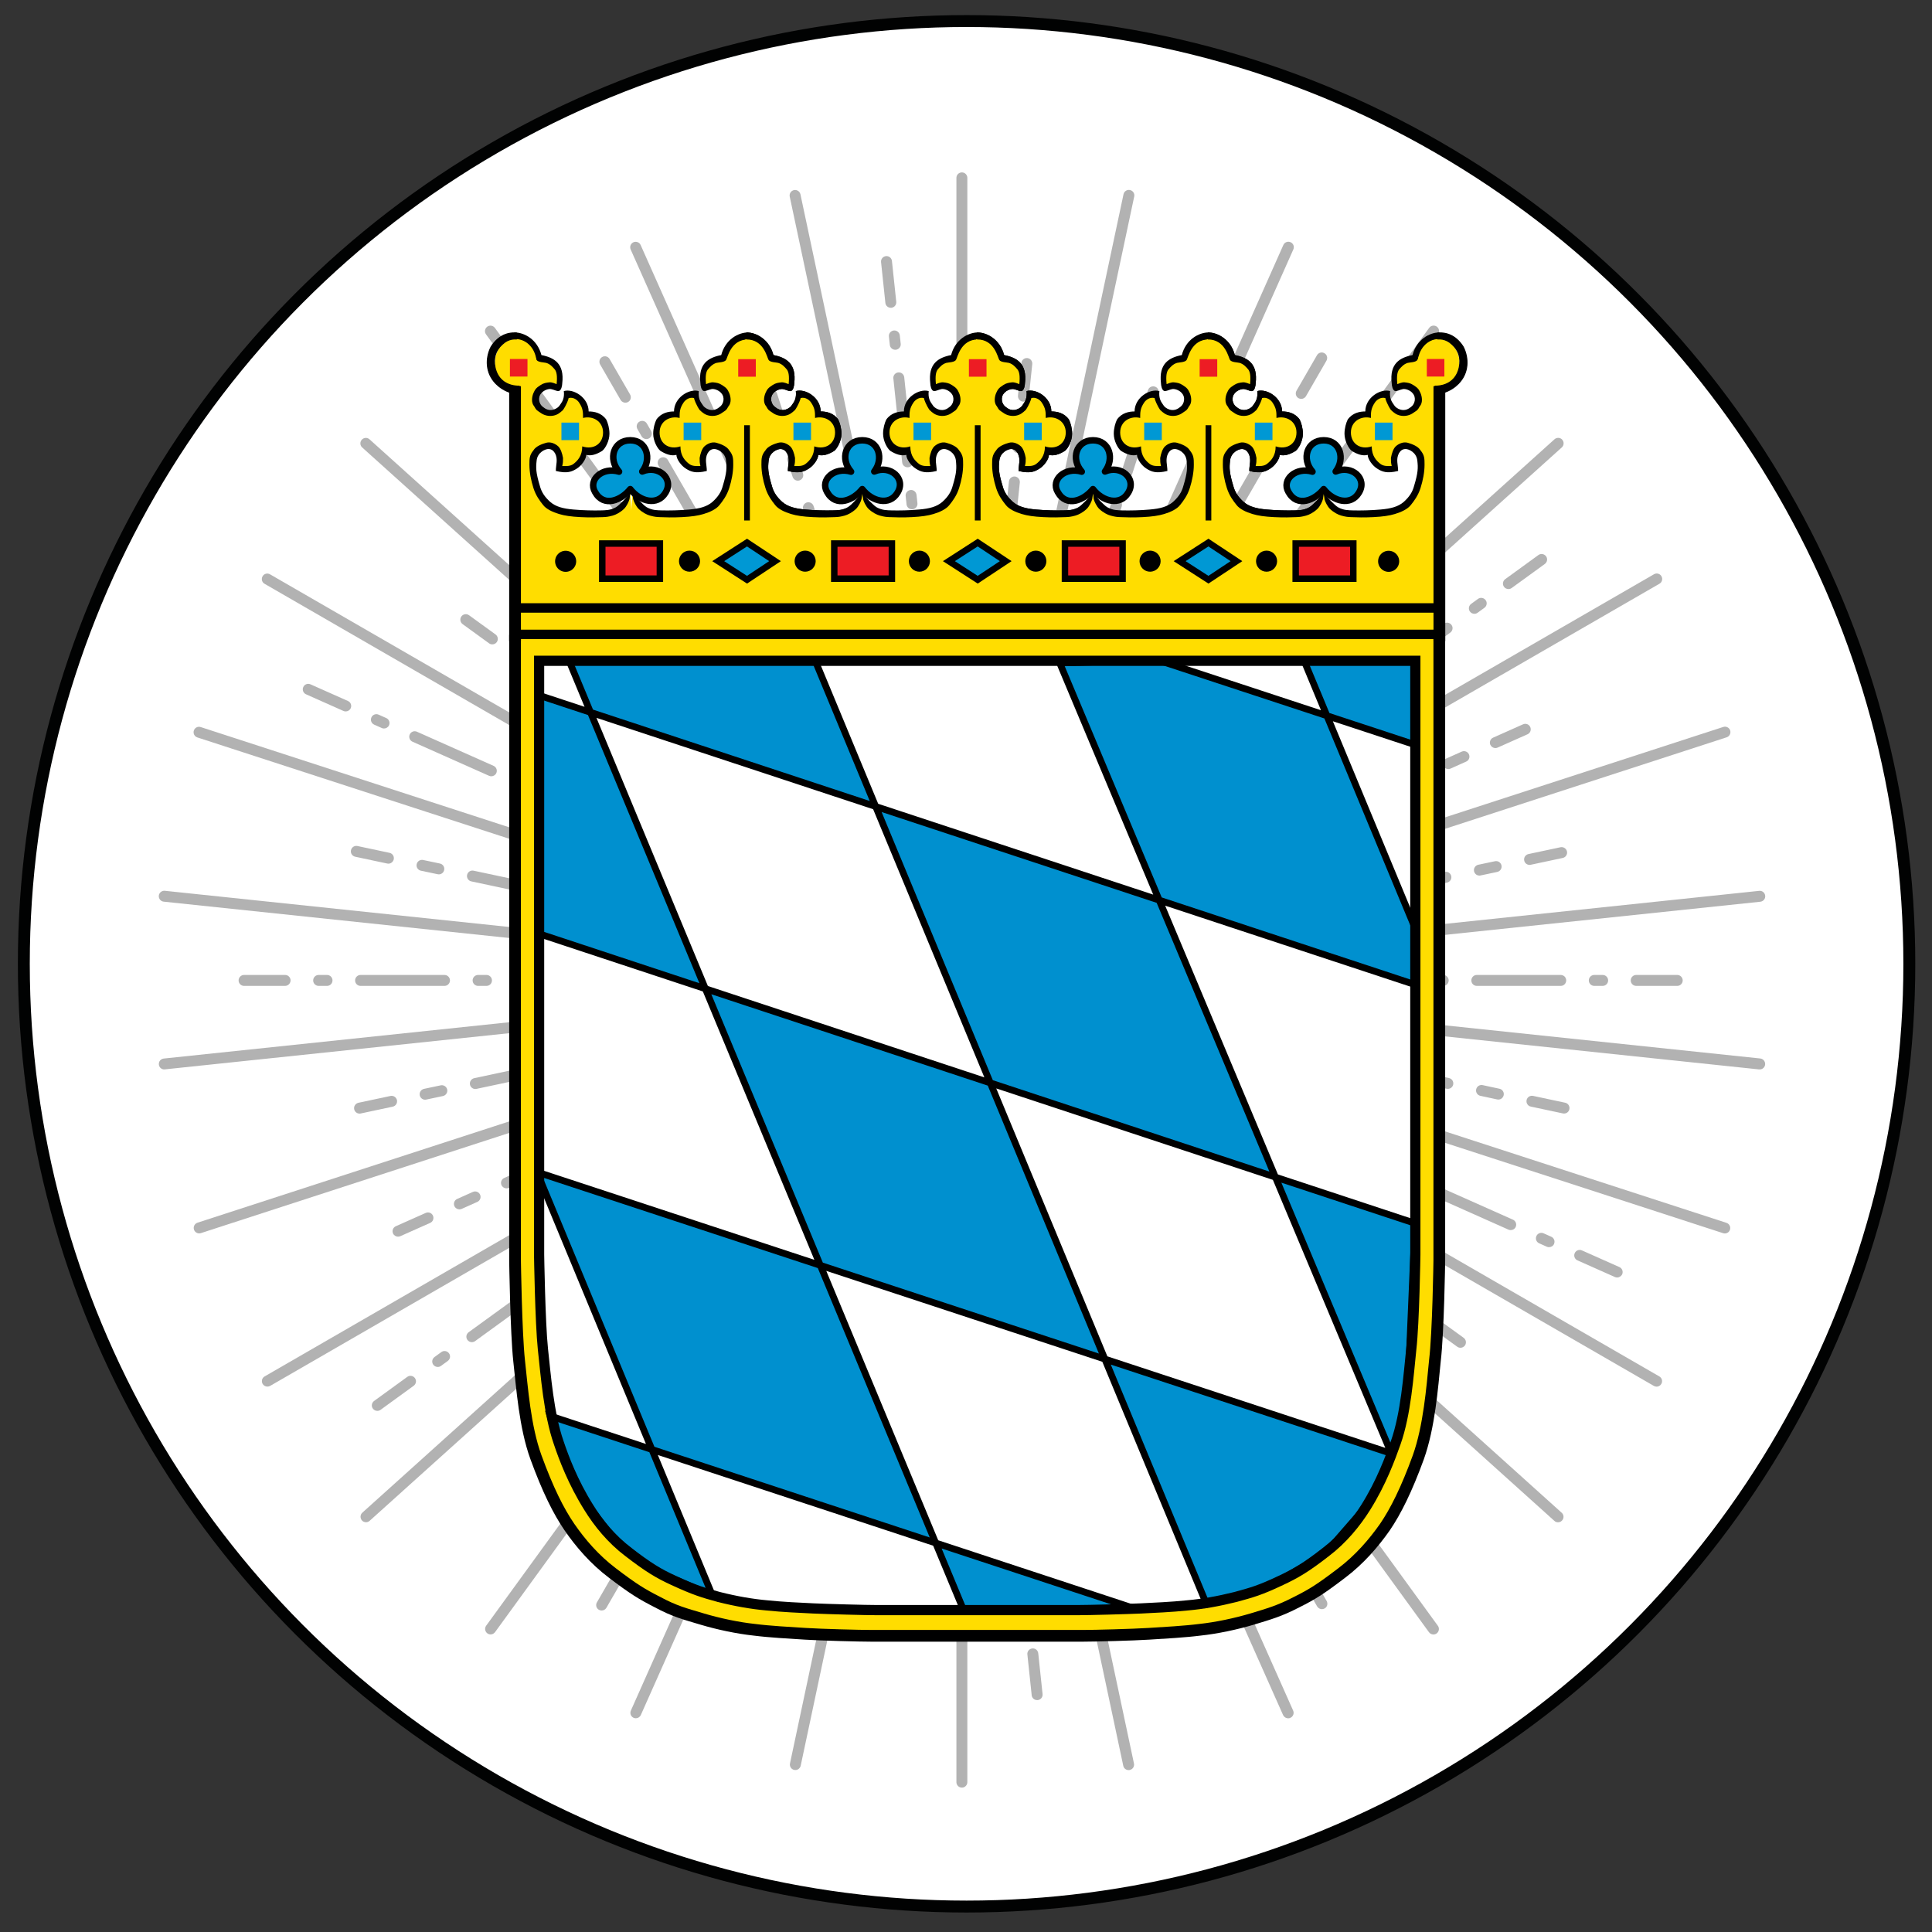 <?xml version="1.0" encoding="UTF-8" standalone="no"?>
<!-- Generator: Adobe Illustrator 23.0.2, SVG Export Plug-In . SVG Version: 6.00 Build 0)  -->

<svg
   xmlns:dc="http://purl.org/dc/elements/1.1/"
   xmlns:cc="http://creativecommons.org/ns#"
   xmlns:rdf="http://www.w3.org/1999/02/22-rdf-syntax-ns#"
   xmlns:svg="http://www.w3.org/2000/svg"
   xmlns="http://www.w3.org/2000/svg"
   xmlns:xlink="http://www.w3.org/1999/xlink"
   xmlns:sodipodi="http://sodipodi.sourceforge.net/DTD/sodipodi-0.dtd"
   xmlns:inkscape="http://www.inkscape.org/namespaces/inkscape"
   version="1.1"
   id="Слой_1"
   x="0px"
   y="0px"
   viewBox="0 0 300 300"
   style="enable-background:new 0 0 300 300;"
   xml:space="preserve"
   sodipodi:docname="Bayern_Icon.svg"
   inkscape:version="0.92.4 (5da689c313, 2019-01-14)"><rect x="0" y="0" width="300" height="300" fill="#333333" stroke="none"/><defs
   id="defs563" /><sodipodi:namedview
   pagecolor="#ffffff"
   bordercolor="#666666"
   borderopacity="1"
   objecttolerance="10"
   gridtolerance="10"
   guidetolerance="10"
   inkscape:pageopacity="0"
   inkscape:pageshadow="2"
   inkscape:window-width="1600"
   inkscape:window-height="837"
   id="namedview561"
   showgrid="false"
   showguides="true"
   inkscape:guide-bbox="true"
   inkscape:zoom="1.1125147"
   inkscape:cx="-102.08475"
   inkscape:cy="213.65751"
   inkscape:window-x="-8"
   inkscape:window-y="-8"
   inkscape:window-maximized="1"
   inkscape:current-layer="Слой_1"><sodipodi:guide
     position="221.58,249.02"
     orientation="0,1"
     id="guide4270"
     inkscape:locked="false" /><sodipodi:guide
     position="280.932,47.034"
     orientation="0,1"
     id="guide4272"
     inkscape:locked="false" /><sodipodi:guide
     position="150.43,157.74"
     orientation="1,0"
     id="guide4380"
     inkscape:locked="false" /></sodipodi:namedview>
<style
   type="text/css"
   id="style2">
	.st0{fill:#FFFFFF;stroke:#010202;stroke-width:1.85;}
	.st1{fill:#B2B2B2;}
	.st2{fill:#FFDD00;}
	.st3{fill:#0098D6;}
	.st4{fill:#0098D6;stroke:#000000;stroke-width:0.425;stroke-linejoin:round;}
	.st5{fill:#FF151F;stroke:#000000;stroke-width:0.425;}
	.st6{stroke:#000000;stroke-width:0.376;}
	.st7{fill:#FF151F;}
	.st8{fill:#0098D6;stroke:#000000;stroke-width:0.425;}
	.st9{fill:#FFDD00;stroke:#000000;stroke-width:0.182;}
	.st10{fill:#FFFFFF;}
	.st11{stroke:#000000;stroke-width:0.016;}
	.st12{stroke:#FFDD00;stroke-width:0.21;}
	.st13{fill:#0090D1;stroke:#000000;stroke-width:0.105;}
	.st14{fill:#FFDD00;stroke:#000000;stroke-width:0.183;}
	.st15{fill:#FFDD00;stroke:#000000;stroke-width:0.147;}
	.st16{fill:none;stroke:#000000;stroke-width:0.158;}
</style>
<circle
   class="st0"
   cx="150.09"
   cy="149.66"
   r="146.39"
   id="circle4" />
<g
   id="g338">
	<g
   id="g336">
		<g
   id="g8">
			<path
   class="st1"
   d="M149.36,277.58c-0.47,0-0.85-0.38-0.85-0.85V27.62c0-0.47,0.38-0.85,0.85-0.85c0.47,0,0.85,0.38,0.85,0.85     v249.11C150.21,277.2,149.83,277.58,149.36,277.58z"
   id="path6" />
		</g>
		<g
   id="g26">
			<g
   id="g12">
				<path
   class="st1"
   d="M138.32,47.79c-0.43,0-0.8-0.32-0.84-0.76l-0.67-6.33c-0.05-0.47,0.29-0.88,0.76-0.93      c0.47-0.05,0.88,0.29,0.93,0.76l0.67,6.33c0.05,0.47-0.29,0.88-0.76,0.93C138.38,47.79,138.35,47.79,138.32,47.79z"
   id="path10" />
			</g>
			<g
   id="g16">
				<path
   class="st1"
   d="M139.01,54.31c-0.43,0-0.8-0.32-0.84-0.76l-0.14-1.3c-0.05-0.47,0.29-0.88,0.76-0.93      c0.46-0.05,0.88,0.29,0.93,0.76l0.14,1.3c0.05,0.47-0.29,0.88-0.76,0.93C139.07,54.31,139.04,54.31,139.01,54.31z"
   id="path14" />
			</g>
			<g
   id="g20">
				<path
   class="st1"
   d="M159.83,252.45c-0.43,0-0.8-0.32-0.84-0.76l-0.14-1.3c-0.05-0.47,0.29-0.88,0.76-0.93      c0.46-0.05,0.88,0.29,0.93,0.76l0.14,1.3c0.05,0.47-0.29,0.88-0.76,0.93C159.89,252.45,159.86,252.45,159.83,252.45z       M159.15,245.93c-0.43,0-0.8-0.32-0.84-0.76l-1.37-13.04c-0.05-0.47,0.29-0.88,0.76-0.93c0.47-0.05,0.88,0.29,0.93,0.76      l1.37,13.04c0.05,0.47-0.29,0.88-0.76,0.93C159.21,245.93,159.18,245.93,159.15,245.93z M157.23,227.68      c-0.43,0-0.8-0.32-0.84-0.76l-0.14-1.3c-0.05-0.47,0.29-0.88,0.76-0.93c0.46-0.05,0.88,0.29,0.93,0.76l0.14,1.3      c0.05,0.47-0.29,0.88-0.76,0.93C157.29,227.68,157.26,227.68,157.23,227.68z M156.54,221.16c-0.43,0-0.8-0.32-0.84-0.76      l-1.37-13.04c-0.05-0.47,0.29-0.88,0.76-0.93c0.47-0.05,0.88,0.29,0.93,0.76l1.37,13.04c0.05,0.47-0.29,0.88-0.76,0.93      C156.6,221.16,156.57,221.16,156.54,221.16z M154.63,202.91c-0.43,0-0.8-0.32-0.84-0.76l-0.14-1.3      c-0.05-0.47,0.29-0.88,0.76-0.93c0.46-0.05,0.88,0.29,0.93,0.76l0.14,1.3c0.05,0.47-0.29,0.88-0.76,0.93      C154.69,202.91,154.66,202.91,154.63,202.91z M153.94,196.4c-0.43,0-0.8-0.32-0.84-0.76l-1.37-13.04      c-0.05-0.47,0.29-0.88,0.76-0.93c0.47-0.05,0.88,0.29,0.93,0.76l1.37,13.04c0.05,0.47-0.29,0.88-0.76,0.93      C154,196.39,153.97,196.4,153.94,196.4z M152.02,178.15c-0.43,0-0.8-0.32-0.84-0.76l-0.14-1.3c-0.05-0.47,0.29-0.88,0.76-0.93      c0.46-0.05,0.88,0.29,0.93,0.76l0.14,1.3c0.05,0.47-0.29,0.88-0.76,0.93C152.08,178.15,152.05,178.15,152.02,178.15z       M151.34,171.63c-0.43,0-0.8-0.32-0.84-0.76l-1.37-13.04c-0.05-0.47,0.29-0.88,0.76-0.93c0.47-0.05,0.88,0.29,0.93,0.76      l1.37,13.04c0.05,0.47-0.29,0.88-0.76,0.93C151.4,171.63,151.37,171.63,151.34,171.63z M149.42,153.38      c-0.43,0-0.8-0.32-0.84-0.76l-0.14-1.3c-0.05-0.47,0.29-0.88,0.76-0.93c0.47-0.05,0.88,0.29,0.93,0.76l0.14,1.3      c0.05,0.47-0.29,0.88-0.76,0.93C149.48,153.38,149.45,153.38,149.42,153.38z M148.73,146.86c-0.43,0-0.8-0.32-0.84-0.76      l-1.37-13.04c-0.05-0.47,0.29-0.88,0.76-0.93c0.46-0.05,0.88,0.29,0.93,0.76l1.37,13.04c0.05,0.47-0.29,0.88-0.76,0.93      C148.79,146.86,148.76,146.86,148.73,146.86z M146.82,128.61c-0.43,0-0.8-0.32-0.84-0.76l-0.14-1.3      c-0.05-0.47,0.29-0.88,0.76-0.93c0.46-0.05,0.88,0.29,0.93,0.76l0.14,1.3c0.05,0.47-0.29,0.88-0.76,0.93      C146.88,128.61,146.85,128.61,146.82,128.61z M146.13,122.1c-0.43,0-0.8-0.32-0.84-0.76l-1.37-13.04      c-0.05-0.47,0.29-0.88,0.76-0.93c0.47-0.05,0.88,0.29,0.93,0.76l1.37,13.04c0.05,0.47-0.29,0.88-0.76,0.93      C146.19,122.09,146.16,122.1,146.13,122.1z M144.21,103.85c-0.43,0-0.8-0.32-0.84-0.76l-0.14-1.3      c-0.05-0.47,0.29-0.88,0.76-0.93c0.47-0.05,0.88,0.29,0.93,0.76l0.14,1.3c0.05,0.47-0.29,0.88-0.76,0.93      C144.27,103.84,144.24,103.85,144.21,103.85z M143.53,97.33c-0.43,0-0.8-0.32-0.84-0.76l-1.37-13.04      c-0.05-0.47,0.29-0.88,0.76-0.93c0.47-0.05,0.88,0.29,0.93,0.76l1.37,13.04c0.05,0.47-0.29,0.88-0.76,0.93      C143.59,97.33,143.56,97.33,143.53,97.33z M141.61,79.08c-0.43,0-0.8-0.32-0.84-0.76l-0.14-1.3c-0.05-0.47,0.29-0.88,0.76-0.93      c0.46-0.05,0.88,0.29,0.93,0.76l0.14,1.3c0.05,0.47-0.29,0.88-0.76,0.93C141.67,79.08,141.64,79.08,141.61,79.08z M140.93,72.56      c-0.43,0-0.8-0.32-0.84-0.76l-1.37-13.04c-0.05-0.47,0.29-0.88,0.76-0.93c0.47-0.05,0.88,0.29,0.93,0.76l1.37,13.04      c0.05,0.47-0.29,0.88-0.76,0.93C140.98,72.56,140.95,72.56,140.93,72.56z"
   id="path18" />
			</g>
			<g
   id="g24">
				<path
   class="st1"
   d="M161.04,263.99c-0.43,0-0.8-0.32-0.84-0.76l-0.67-6.33c-0.05-0.47,0.29-0.88,0.76-0.93      c0.47-0.05,0.88,0.29,0.93,0.76l0.67,6.33c0.05,0.47-0.29,0.88-0.76,0.93C161.1,263.99,161.07,263.99,161.04,263.99z"
   id="path22" />
			</g>
		</g>
		<g
   id="g30">
			<path
   class="st1"
   d="M175.25,274.86c-0.39,0-0.75-0.27-0.83-0.67L122.63,30.53c-0.1-0.46,0.2-0.91,0.65-1.01     c0.46-0.1,0.91,0.2,1.01,0.65l51.79,243.66c0.1,0.46-0.19,0.91-0.65,1.01C175.37,274.86,175.31,274.86,175.25,274.86z"
   id="path28" />
		</g>
		<g
   id="g48">
			<g
   id="g34">
				<path
   class="st1"
   d="M121.42,67.05c-0.36,0-0.69-0.23-0.81-0.59l-1.57-4.84c-0.15-0.45,0.1-0.92,0.54-1.07      c0.45-0.14,0.93,0.1,1.07,0.54l1.57,4.84c0.15,0.45-0.1,0.93-0.54,1.07C121.6,67.04,121.51,67.05,121.42,67.05z"
   id="path32" />
			</g>
			<g
   id="g38">
				<path
   class="st1"
   d="M123.89,74.64c-0.36,0-0.69-0.23-0.81-0.59l-0.82-2.53c-0.14-0.45,0.1-0.92,0.54-1.07      c0.45-0.14,0.93,0.1,1.07,0.55l0.82,2.53c0.14,0.45-0.1,0.92-0.55,1.07C124.06,74.62,123.97,74.64,123.89,74.64z"
   id="path36" />
			</g>
			<g
   id="g42">
				<path
   class="st1"
   d="M175.65,233.96c-0.36,0-0.69-0.23-0.81-0.59l-0.82-2.53c-0.14-0.45,0.1-0.93,0.55-1.07      c0.45-0.15,0.92,0.1,1.07,0.54l0.82,2.53c0.14,0.45-0.1,0.92-0.55,1.07C175.83,233.95,175.74,233.96,175.65,233.96z       M173.19,226.38c-0.36,0-0.69-0.23-0.81-0.59l-3.29-10.12c-0.15-0.45,0.1-0.92,0.54-1.07c0.45-0.14,0.93,0.1,1.07,0.55      l3.29,10.12c0.14,0.45-0.1,0.92-0.55,1.07C173.36,226.36,173.28,226.38,173.19,226.38z M168.26,211.2      c-0.36,0-0.69-0.23-0.81-0.59l-0.82-2.53c-0.14-0.45,0.1-0.92,0.55-1.07c0.45-0.15,0.92,0.1,1.07,0.54l0.82,2.53      c0.14,0.45-0.1,0.92-0.55,1.07C168.43,211.19,168.35,211.2,168.26,211.2z M165.79,203.61c-0.36,0-0.69-0.23-0.81-0.59      l-3.29-10.12c-0.15-0.45,0.1-0.92,0.54-1.07c0.45-0.15,0.93,0.1,1.07,0.54l3.29,10.12c0.14,0.45-0.1,0.92-0.55,1.07      C165.97,203.6,165.88,203.61,165.79,203.61z M160.86,188.44c-0.36,0-0.69-0.23-0.81-0.59l-0.82-2.53      c-0.14-0.45,0.1-0.92,0.55-1.07c0.45-0.14,0.93,0.1,1.07,0.55l0.82,2.53c0.15,0.45-0.1,0.92-0.54,1.07      C161.04,188.43,160.95,188.44,160.86,188.44z M158.4,180.85c-0.36,0-0.69-0.23-0.81-0.59l-3.29-10.12      c-0.14-0.45,0.1-0.92,0.55-1.07c0.45-0.14,0.93,0.1,1.07,0.55l3.29,10.12c0.14,0.45-0.1,0.92-0.55,1.07      C158.57,180.84,158.49,180.85,158.4,180.85z M153.47,165.68c-0.36,0-0.69-0.23-0.81-0.59l-0.82-2.53      c-0.14-0.45,0.1-0.92,0.55-1.07c0.45-0.14,0.93,0.1,1.07,0.55l0.82,2.53c0.15,0.45-0.1,0.92-0.54,1.07      C153.64,165.67,153.56,165.68,153.47,165.68z M151,158.09c-0.36,0-0.69-0.23-0.81-0.59l-3.29-10.12      c-0.15-0.45,0.1-0.92,0.54-1.07c0.45-0.14,0.93,0.1,1.07,0.54l3.29,10.12c0.14,0.45-0.1,0.92-0.55,1.07      C151.18,158.08,151.09,158.09,151,158.09z M146.07,142.92c-0.36,0-0.69-0.23-0.81-0.59l-0.82-2.53      c-0.14-0.45,0.1-0.92,0.55-1.07c0.45-0.14,0.93,0.1,1.07,0.55l0.82,2.53c0.15,0.45-0.1,0.92-0.54,1.07      C146.25,142.91,146.16,142.92,146.07,142.92z M143.61,135.33c-0.36,0-0.69-0.23-0.81-0.59l-3.29-10.12      c-0.15-0.45,0.1-0.92,0.54-1.07c0.45-0.15,0.93,0.1,1.07,0.54l3.29,10.12c0.14,0.45-0.1,0.92-0.55,1.07      C143.78,135.32,143.69,135.33,143.61,135.33z M138.68,120.16c-0.36,0-0.69-0.23-0.81-0.59l-0.82-2.53      c-0.14-0.45,0.1-0.92,0.55-1.07c0.45-0.14,0.92,0.1,1.07,0.55l0.82,2.53c0.15,0.45-0.1,0.92-0.54,1.07      C138.85,120.14,138.76,120.16,138.68,120.16z M136.21,112.57c-0.36,0-0.69-0.23-0.81-0.59l-3.29-10.12      c-0.15-0.45,0.1-0.92,0.54-1.07c0.45-0.14,0.93,0.1,1.07,0.55l3.29,10.12c0.14,0.45-0.1,0.92-0.55,1.07      C136.39,112.56,136.3,112.57,136.21,112.57z M131.28,97.4c-0.36,0-0.69-0.23-0.81-0.59l-0.82-2.53      c-0.14-0.45,0.1-0.92,0.55-1.07c0.45-0.14,0.93,0.1,1.07,0.55l0.82,2.53c0.14,0.45-0.1,0.92-0.55,1.07      C131.46,97.38,131.37,97.4,131.28,97.4z M128.82,89.81c-0.36,0-0.69-0.23-0.81-0.59l-3.29-10.12c-0.15-0.45,0.1-0.92,0.54-1.07      c0.45-0.14,0.93,0.1,1.07,0.55l3.29,10.12c0.14,0.45-0.1,0.92-0.55,1.07C128.99,89.8,128.9,89.81,128.82,89.81z"
   id="path40" />
			</g>
			<g
   id="g46">
				<path
   class="st1"
   d="M178.87,243.86c-0.36,0-0.69-0.23-0.81-0.59l-1.57-4.84c-0.14-0.45,0.1-0.93,0.55-1.07      c0.45-0.15,0.93,0.1,1.07,0.55l1.57,4.84c0.14,0.45-0.1,0.93-0.55,1.07C179.05,243.85,178.96,243.86,178.87,243.86z"
   id="path44" />
			</g>
		</g>
		<g
   id="g52">
			<path
   class="st1"
   d="M200.02,266.82c-0.32,0-0.63-0.19-0.78-0.5L97.93,38.74c-0.19-0.43,0-0.93,0.43-1.12     c0.43-0.19,0.93,0,1.12,0.43L200.8,265.62c0.19,0.43,0,0.93-0.43,1.12C200.25,266.8,200.14,266.82,200.02,266.82z"
   id="path50" />
		</g>
		<g
   id="g70">
			<g
   id="g56">
				<path
   class="st1"
   d="M97.11,62.53c-0.29,0-0.58-0.15-0.74-0.42l-3.18-5.51c-0.23-0.41-0.1-0.93,0.31-1.16      c0.4-0.24,0.92-0.1,1.16,0.31l3.18,5.51c0.23,0.41,0.1,0.93-0.31,1.16C97.4,62.5,97.26,62.53,97.11,62.53z"
   id="path54" />
			</g>
			<g
   id="g60">
				<path
   class="st1"
   d="M100.37,68.18c-0.29,0-0.58-0.15-0.74-0.42l-0.65-1.13c-0.23-0.41-0.1-0.93,0.31-1.16      c0.41-0.24,0.93-0.1,1.16,0.31l0.65,1.13c0.23,0.41,0.1,0.93-0.31,1.16C100.66,68.14,100.52,68.18,100.37,68.18z"
   id="path58" />
			</g>
			<g
   id="g64">
				<path
   class="st1"
   d="M199.48,239.84c-0.29,0-0.58-0.15-0.74-0.42l-0.65-1.13c-0.23-0.41-0.1-0.93,0.31-1.16      c0.41-0.24,0.93-0.1,1.16,0.31l0.65,1.13c0.23,0.41,0.1,0.93-0.31,1.16C199.77,239.8,199.63,239.84,199.48,239.84z       M196.22,234.19c-0.29,0-0.58-0.15-0.74-0.42l-6.52-11.29c-0.23-0.41-0.1-0.93,0.31-1.16c0.41-0.24,0.93-0.1,1.16,0.31      l6.52,11.29c0.23,0.41,0.09,0.93-0.31,1.16C196.51,234.16,196.37,234.19,196.22,234.19z M187.09,218.38      c-0.29,0-0.58-0.15-0.74-0.42l-0.65-1.13c-0.23-0.41-0.1-0.93,0.31-1.16c0.41-0.24,0.93-0.1,1.16,0.31l0.65,1.13      c0.23,0.41,0.1,0.93-0.31,1.16C187.38,218.35,187.24,218.38,187.09,218.38z M183.83,212.74c-0.29,0-0.58-0.15-0.74-0.42      l-6.52-11.29c-0.23-0.41-0.1-0.93,0.31-1.16c0.41-0.24,0.92-0.1,1.16,0.31l6.52,11.29c0.23,0.41,0.1,0.93-0.31,1.16      C184.12,212.7,183.98,212.74,183.83,212.74z M174.71,196.92c-0.29,0-0.58-0.15-0.74-0.42l-0.65-1.13      c-0.23-0.41-0.1-0.93,0.31-1.16c0.41-0.24,0.93-0.1,1.16,0.31l0.65,1.13c0.23,0.41,0.1,0.93-0.31,1.16      C175,196.89,174.85,196.92,174.71,196.92z M171.45,191.28c-0.29,0-0.58-0.15-0.74-0.42l-6.52-11.29      c-0.23-0.41-0.1-0.93,0.31-1.16c0.41-0.24,0.93-0.1,1.16,0.31l6.52,11.29c0.23,0.41,0.1,0.93-0.31,1.16      C171.74,191.24,171.59,191.28,171.45,191.28z M162.32,175.47c-0.29,0-0.58-0.15-0.74-0.42l-0.65-1.13      c-0.23-0.41-0.1-0.93,0.31-1.16c0.41-0.24,0.93-0.1,1.16,0.31l0.65,1.13c0.23,0.41,0.1,0.93-0.31,1.16      C162.61,175.43,162.46,175.47,162.32,175.47z M159.06,169.82c-0.29,0-0.58-0.15-0.74-0.42l-6.52-11.29      c-0.23-0.41-0.1-0.93,0.31-1.16c0.41-0.24,0.93-0.1,1.16,0.31l6.52,11.29c0.23,0.41,0.1,0.93-0.31,1.16      C159.35,169.78,159.2,169.82,159.06,169.82z M149.93,154.01c-0.29,0-0.58-0.15-0.74-0.42l-0.65-1.13      c-0.23-0.41-0.1-0.93,0.31-1.16c0.41-0.24,0.93-0.1,1.16,0.31l0.65,1.13c0.23,0.41,0.1,0.93-0.31,1.16      C150.22,153.97,150.07,154.01,149.93,154.01z M146.67,148.36c-0.29,0-0.58-0.15-0.74-0.42l-6.52-11.29      c-0.23-0.41-0.1-0.93,0.31-1.16c0.41-0.24,0.92-0.1,1.16,0.31l6.52,11.29c0.23,0.41,0.1,0.93-0.31,1.16      C146.96,148.33,146.81,148.36,146.67,148.36z M137.54,132.55c-0.29,0-0.58-0.15-0.74-0.42l-0.65-1.13      c-0.23-0.41-0.09-0.93,0.31-1.16c0.41-0.23,0.93-0.1,1.16,0.31l0.65,1.13c0.23,0.41,0.09,0.93-0.31,1.16      C137.83,132.52,137.68,132.55,137.54,132.55z M134.28,126.91c-0.29,0-0.58-0.15-0.74-0.42l-6.52-11.29      c-0.23-0.41-0.1-0.93,0.31-1.16c0.41-0.24,0.93-0.1,1.16,0.31l6.52,11.29c0.23,0.41,0.1,0.92-0.31,1.16      C134.57,126.87,134.42,126.91,134.28,126.91z M125.15,111.09c-0.29,0-0.58-0.15-0.74-0.42l-0.65-1.13      c-0.23-0.41-0.1-0.93,0.31-1.16c0.41-0.24,0.93-0.1,1.16,0.31l0.65,1.13c0.23,0.41,0.1,0.93-0.31,1.16      C125.44,111.06,125.3,111.09,125.15,111.09z M121.89,105.45c-0.29,0-0.58-0.15-0.74-0.42l-6.52-11.29      c-0.23-0.41-0.1-0.93,0.31-1.16c0.41-0.24,0.93-0.1,1.16,0.31l6.52,11.29c0.23,0.41,0.09,0.93-0.31,1.16      C122.18,105.41,122.04,105.45,121.89,105.45z M112.76,89.64c-0.29,0-0.58-0.15-0.74-0.42l-0.65-1.13      c-0.23-0.41-0.1-0.93,0.31-1.16c0.41-0.24,0.93-0.1,1.16,0.31l0.65,1.13c0.23,0.41,0.1,0.93-0.31,1.16      C113.05,89.6,112.91,89.64,112.76,89.64z M109.5,83.99c-0.29,0-0.58-0.15-0.74-0.42l-6.52-11.29c-0.23-0.41-0.1-0.93,0.31-1.16      c0.4-0.24,0.92-0.1,1.16,0.31l6.52,11.29c0.23,0.41,0.1,0.93-0.31,1.16C109.79,83.95,109.65,83.99,109.5,83.99z"
   id="path62" />
			</g>
			<g
   id="g68">
				<path
   class="st1"
   d="M205.27,249.87c-0.29,0-0.58-0.15-0.74-0.42l-3.18-5.51c-0.23-0.41-0.1-0.93,0.31-1.16      c0.41-0.24,0.93-0.09,1.16,0.31l3.18,5.51c0.23,0.41,0.1,0.93-0.31,1.16C205.56,249.83,205.42,249.87,205.27,249.87z"
   id="path66" />
			</g>
		</g>
		<g
   id="g74">
			<path
   class="st1"
   d="M222.58,253.8c-0.26,0-0.52-0.12-0.69-0.35L75.47,51.92c-0.28-0.38-0.19-0.91,0.19-1.19     c0.38-0.28,0.91-0.19,1.19,0.19l146.42,201.53c0.28,0.38,0.19,0.91-0.19,1.19C222.92,253.75,222.75,253.8,222.58,253.8z"
   id="path72" />
		</g>
		<g
   id="g92">
			<g
   id="g78">
				<path
   class="st1"
   d="M88.6,85.55c-0.23,0-0.46-0.09-0.63-0.28l-3.41-3.78c-0.31-0.35-0.29-0.89,0.06-1.2      c0.35-0.31,0.89-0.29,1.2,0.06l3.41,3.78c0.31,0.35,0.29,0.89-0.06,1.2C89,85.47,88.8,85.55,88.6,85.55z"
   id="path76" />
			</g>
			<g
   id="g82">
				<path
   class="st1"
   d="M93.95,91.49c-0.23,0-0.46-0.09-0.63-0.28l-1.78-1.98c-0.31-0.35-0.29-0.89,0.06-1.2      c0.35-0.31,0.88-0.29,1.2,0.06l1.78,1.98c0.31,0.35,0.29,0.89-0.06,1.2C94.35,91.42,94.15,91.49,93.95,91.49z"
   id="path80" />
			</g>
			<g
   id="g86">
				<path
   class="st1"
   d="M206.3,216.27c-0.23,0-0.46-0.09-0.63-0.28l-1.78-1.98c-0.31-0.35-0.29-0.89,0.06-1.2      c0.35-0.31,0.89-0.29,1.2,0.06l1.78,1.98c0.31,0.35,0.29,0.89-0.06,1.2C206.7,216.19,206.5,216.27,206.3,216.27z M200.95,210.32      c-0.23,0-0.46-0.09-0.63-0.28l-7.13-7.92c-0.31-0.35-0.29-0.89,0.06-1.2c0.35-0.31,0.89-0.29,1.2,0.06l7.13,7.92      c0.31,0.35,0.29,0.89-0.06,1.2C201.35,210.25,201.15,210.32,200.95,210.32z M190.25,198.44c-0.23,0-0.46-0.09-0.63-0.28      l-1.78-1.98c-0.31-0.35-0.29-0.89,0.06-1.2c0.35-0.31,0.89-0.29,1.2,0.06l1.78,1.98c0.31,0.35,0.29,0.89-0.06,1.2      C190.65,198.37,190.45,198.44,190.25,198.44z M184.9,192.5c-0.23,0-0.46-0.09-0.63-0.28l-7.13-7.92      c-0.31-0.35-0.29-0.89,0.06-1.2c0.35-0.31,0.89-0.29,1.2,0.06l7.13,7.92c0.31,0.35,0.29,0.89-0.06,1.2      C185.3,192.43,185.1,192.5,184.9,192.5z M174.2,180.61c-0.23,0-0.46-0.09-0.63-0.28l-1.78-1.98c-0.31-0.35-0.29-0.89,0.06-1.2      c0.35-0.31,0.89-0.29,1.2,0.06l1.78,1.98c0.31,0.35,0.29,0.89-0.06,1.2C174.6,180.54,174.4,180.61,174.2,180.61z M168.85,174.67      c-0.23,0-0.46-0.09-0.63-0.28l-7.13-7.92c-0.31-0.35-0.29-0.89,0.06-1.2c0.35-0.31,0.89-0.29,1.2,0.06l7.13,7.92      c0.31,0.35,0.29,0.89-0.06,1.2C169.25,174.6,169.05,174.67,168.85,174.67z M158.15,162.79c-0.23,0-0.46-0.09-0.63-0.28      l-1.78-1.98c-0.31-0.35-0.29-0.89,0.06-1.2c0.35-0.31,0.89-0.29,1.2,0.06l1.78,1.98c0.31,0.35,0.29,0.89-0.06,1.2      C158.55,162.72,158.35,162.79,158.15,162.79z M152.8,156.85c-0.23,0-0.46-0.09-0.63-0.28l-7.13-7.92      c-0.31-0.35-0.29-0.89,0.06-1.2c0.35-0.31,0.89-0.29,1.2,0.06l7.13,7.92c0.31,0.35,0.29,0.89-0.06,1.2      C153.2,156.78,153,156.85,152.8,156.85z M142.1,144.96c-0.23,0-0.46-0.09-0.63-0.28l-1.78-1.98c-0.31-0.35-0.29-0.89,0.06-1.2      c0.35-0.31,0.88-0.29,1.2,0.06l1.78,1.98c0.31,0.35,0.29,0.89-0.06,1.2C142.5,144.89,142.3,144.96,142.1,144.96z M136.75,139.02      c-0.23,0-0.46-0.09-0.63-0.28l-7.13-7.92c-0.31-0.35-0.29-0.89,0.06-1.2c0.35-0.31,0.89-0.29,1.2,0.06l7.13,7.92      c0.31,0.35,0.29,0.89-0.06,1.2C137.15,138.95,136.95,139.02,136.75,139.02z M126.05,127.14c-0.23,0-0.46-0.09-0.63-0.28      l-1.78-1.98c-0.31-0.35-0.29-0.89,0.06-1.2c0.35-0.31,0.89-0.29,1.2,0.06l1.78,1.98c0.31,0.35,0.29,0.89-0.06,1.2      C126.45,127.07,126.25,127.14,126.05,127.14z M120.7,121.2c-0.23,0-0.46-0.09-0.63-0.28l-7.13-7.92      c-0.31-0.35-0.29-0.89,0.06-1.2c0.35-0.31,0.89-0.29,1.2,0.06l7.13,7.92c0.31,0.35,0.29,0.89-0.06,1.2      C121.1,121.12,120.9,121.2,120.7,121.2z M110,109.31c-0.23,0-0.46-0.09-0.63-0.28l-1.78-1.98c-0.31-0.35-0.29-0.89,0.06-1.2      c0.35-0.31,0.89-0.29,1.2,0.06l1.78,1.98c0.31,0.35,0.29,0.89-0.06,1.2C110.4,109.24,110.2,109.31,110,109.31z M104.65,103.37      c-0.23,0-0.46-0.09-0.63-0.28l-7.13-7.92c-0.31-0.35-0.29-0.89,0.06-1.2c0.35-0.31,0.89-0.29,1.2,0.06l7.13,7.92      c0.31,0.35,0.29,0.89-0.06,1.2C105.05,103.3,104.85,103.37,104.65,103.37z"
   id="path84" />
			</g>
			<g
   id="g90">
				<path
   class="st1"
   d="M213.27,224.01c-0.23,0-0.46-0.09-0.63-0.28l-3.41-3.78c-0.31-0.35-0.29-0.89,0.06-1.2      c0.35-0.31,0.89-0.29,1.2,0.06l3.41,3.79c0.31,0.35,0.29,0.89-0.06,1.2C213.68,223.94,213.47,224.01,213.27,224.01z"
   id="path88" />
			</g>
		</g>
		<g
   id="g96">
			<path
   class="st1"
   d="M241.93,236.38c-0.2,0-0.41-0.07-0.57-0.22L56.24,69.48c-0.35-0.31-0.38-0.85-0.06-1.2     c0.31-0.35,0.85-0.38,1.2-0.06L242.5,234.9c0.35,0.31,0.38,0.85,0.06,1.2C242.39,236.29,242.16,236.38,241.93,236.38z"
   id="path94" />
		</g>
		<g
   id="g114">
			<g
   id="g100">
				<path
   class="st1"
   d="M76.45,100.06c-0.17,0-0.35-0.05-0.5-0.16l-4.12-2.99c-0.38-0.28-0.46-0.81-0.19-1.19      c0.28-0.38,0.81-0.46,1.19-0.19l4.12,2.99c0.38,0.28,0.46,0.81,0.19,1.19C76.97,99.94,76.71,100.06,76.45,100.06z"
   id="path98" />
			</g>
			<g
   id="g104">
				<path
   class="st1"
   d="M82.9,104.75c-0.17,0-0.35-0.05-0.5-0.16l-2.15-1.56c-0.38-0.28-0.46-0.81-0.19-1.19      c0.28-0.38,0.81-0.46,1.19-0.19l2.15,1.56c0.38,0.28,0.46,0.81,0.19,1.19C83.42,104.62,83.16,104.75,82.9,104.75z"
   id="path102" />
			</g>
			<g
   id="g108">
				<path
   class="st1"
   d="M218.36,203.16c-0.17,0-0.35-0.05-0.5-0.16l-2.15-1.56c-0.38-0.28-0.46-0.81-0.19-1.19      c0.27-0.38,0.81-0.46,1.19-0.19l2.15,1.56c0.38,0.28,0.46,0.81,0.19,1.19C218.88,203.04,218.62,203.16,218.36,203.16z       M211.9,198.47c-0.17,0-0.35-0.05-0.5-0.16l-8.6-6.25c-0.38-0.28-0.46-0.81-0.19-1.19c0.28-0.38,0.81-0.46,1.19-0.19l8.6,6.25      c0.38,0.28,0.46,0.81,0.19,1.19C212.43,198.35,212.17,198.47,211.9,198.47z M199,189.1c-0.17,0-0.35-0.05-0.5-0.16l-2.15-1.56      c-0.38-0.28-0.46-0.81-0.19-1.19c0.28-0.38,0.81-0.46,1.19-0.19l2.15,1.56c0.38,0.28,0.46,0.81,0.19,1.19      C199.53,188.98,199.27,189.1,199,189.1z M192.55,184.41c-0.17,0-0.35-0.05-0.5-0.16l-8.6-6.25c-0.38-0.28-0.46-0.81-0.19-1.19      c0.28-0.38,0.8-0.46,1.19-0.19l8.6,6.25c0.38,0.28,0.46,0.81,0.19,1.19C193.08,184.29,192.82,184.41,192.55,184.41z       M179.65,175.04c-0.17,0-0.35-0.05-0.5-0.16l-2.15-1.56c-0.38-0.28-0.46-0.81-0.19-1.19c0.28-0.38,0.81-0.46,1.19-0.19      l2.15,1.56c0.38,0.28,0.46,0.81,0.19,1.19C180.18,174.92,179.92,175.04,179.65,175.04z M173.2,170.36      c-0.17,0-0.35-0.05-0.5-0.16l-8.6-6.25c-0.38-0.28-0.46-0.81-0.19-1.19c0.28-0.38,0.81-0.46,1.19-0.19l8.6,6.25      c0.38,0.28,0.46,0.81,0.19,1.19C173.73,170.23,173.47,170.36,173.2,170.36z M160.3,160.98c-0.17,0-0.35-0.05-0.5-0.16      l-2.15-1.56c-0.38-0.28-0.46-0.81-0.19-1.19c0.28-0.38,0.81-0.46,1.19-0.19l2.15,1.56c0.38,0.28,0.46,0.81,0.19,1.19      C160.82,160.86,160.57,160.98,160.3,160.98z M153.85,156.3c-0.17,0-0.35-0.05-0.5-0.16l-8.6-6.25      c-0.38-0.28-0.46-0.81-0.19-1.19c0.28-0.38,0.81-0.46,1.19-0.19l8.6,6.25c0.38,0.28,0.46,0.81,0.19,1.19      C154.37,156.18,154.12,156.3,153.85,156.3z M140.95,146.92c-0.17,0-0.35-0.05-0.5-0.16l-2.15-1.56      c-0.38-0.28-0.46-0.81-0.19-1.19c0.28-0.38,0.81-0.46,1.19-0.19l2.15,1.56c0.38,0.28,0.46,0.81,0.19,1.19      C141.47,146.8,141.21,146.92,140.95,146.92z M134.5,142.24c-0.17,0-0.35-0.05-0.5-0.16l-8.6-6.25      c-0.38-0.28-0.46-0.81-0.19-1.19c0.28-0.38,0.81-0.46,1.19-0.19l8.6,6.25c0.38,0.28,0.46,0.81,0.19,1.19      C135.02,142.12,134.76,142.24,134.5,142.24z M121.6,132.86c-0.17,0-0.35-0.05-0.5-0.16l-2.15-1.56      c-0.38-0.28-0.46-0.81-0.19-1.19c0.28-0.38,0.81-0.46,1.19-0.19l2.15,1.56c0.38,0.28,0.46,0.81,0.19,1.19      C122.12,132.74,121.86,132.86,121.6,132.86z M115.15,128.18c-0.17,0-0.35-0.05-0.5-0.16l-8.6-6.25      c-0.38-0.28-0.46-0.81-0.19-1.19c0.28-0.38,0.81-0.46,1.19-0.19l8.6,6.25c0.38,0.28,0.46,0.81,0.19,1.19      C115.67,128.06,115.41,128.18,115.15,128.18z M102.25,118.81c-0.17,0-0.35-0.05-0.5-0.16l-2.15-1.56      c-0.38-0.28-0.46-0.81-0.19-1.19c0.28-0.38,0.81-0.46,1.19-0.19l2.15,1.56c0.38,0.28,0.46,0.81,0.19,1.19      C102.77,118.68,102.51,118.81,102.25,118.81z M95.8,114.12c-0.17,0-0.35-0.05-0.5-0.16l-8.6-6.25      c-0.38-0.28-0.46-0.81-0.19-1.19c0.28-0.38,0.81-0.46,1.19-0.19l8.6,6.25c0.38,0.28,0.46,0.81,0.19,1.19      C96.32,114,96.06,114.12,95.8,114.12z"
   id="path106" />
			</g>
			<g
   id="g112">
				<path
   class="st1"
   d="M226.78,209.28c-0.17,0-0.35-0.05-0.5-0.16l-4.12-2.99c-0.38-0.28-0.46-0.81-0.19-1.19      c0.28-0.38,0.81-0.46,1.19-0.19l4.12,2.99c0.38,0.28,0.46,0.81,0.19,1.19C227.3,209.16,227.04,209.28,226.78,209.28z"
   id="path110" />
			</g>
		</g>
		<g
   id="g118">
			<path
   class="st1"
   d="M257.24,215.32c-0.14,0-0.29-0.04-0.42-0.11L41.08,90.65c-0.41-0.23-0.54-0.75-0.31-1.16     c0.23-0.41,0.75-0.55,1.16-0.31l215.73,124.55c0.41,0.23,0.55,0.75,0.31,1.16C257.82,215.16,257.53,215.32,257.24,215.32z"
   id="path116" />
		</g>
		<g
   id="g136">
			<g
   id="g122">
				<path
   class="st1"
   d="M53.68,110.47c-0.12,0-0.23-0.02-0.34-0.07l-5.82-2.59c-0.43-0.19-0.62-0.69-0.43-1.12      c0.19-0.43,0.69-0.62,1.12-0.43l5.82,2.59c0.43,0.19,0.62,0.69,0.43,1.12C54.32,110.28,54.01,110.47,53.68,110.47z"
   id="path120" />
			</g>
			<g
   id="g126">
				<path
   class="st1"
   d="M59.63,113.12c-0.12,0-0.23-0.02-0.34-0.07l-1.19-0.53c-0.43-0.19-0.62-0.69-0.43-1.12s0.69-0.62,1.12-0.43      l1.19,0.53c0.43,0.19,0.62,0.69,0.43,1.12C60.27,112.93,59.96,113.12,59.63,113.12z"
   id="path124" />
			</g>
			<g
   id="g130">
				<path
   class="st1"
   d="M240.53,193.66c-0.12,0-0.23-0.02-0.34-0.07l-1.19-0.53c-0.43-0.19-0.62-0.69-0.43-1.12      c0.19-0.43,0.69-0.62,1.12-0.43l1.19,0.53c0.43,0.19,0.62,0.69,0.43,1.12C241.17,193.48,240.86,193.66,240.53,193.66z       M234.58,191.01c-0.12,0-0.23-0.02-0.34-0.07l-11.9-5.3c-0.43-0.19-0.62-0.69-0.43-1.12c0.19-0.43,0.69-0.62,1.12-0.43l11.9,5.3      c0.43,0.19,0.62,0.69,0.43,1.12C235.22,190.83,234.91,191.01,234.58,191.01z M217.92,183.59c-0.12,0-0.23-0.02-0.34-0.07      l-1.19-0.53c-0.43-0.19-0.62-0.69-0.43-1.12c0.19-0.43,0.69-0.62,1.12-0.43l1.19,0.53c0.43,0.19,0.62,0.69,0.43,1.12      C218.55,183.41,218.24,183.59,217.92,183.59z M211.97,180.95c-0.12,0-0.23-0.02-0.34-0.07l-11.9-5.3      c-0.43-0.19-0.62-0.69-0.43-1.12c0.19-0.43,0.69-0.62,1.12-0.43l11.9,5.3c0.43,0.19,0.62,0.69,0.43,1.12      C212.6,180.76,212.29,180.95,211.97,180.95z M195.31,173.53c-0.12,0-0.23-0.02-0.34-0.07l-1.19-0.53      c-0.43-0.19-0.62-0.69-0.43-1.12c0.19-0.43,0.69-0.62,1.12-0.43l1.19,0.53c0.43,0.19,0.62,0.69,0.43,1.12      C195.94,173.34,195.63,173.53,195.31,173.53z M189.36,170.88c-0.12,0-0.23-0.02-0.34-0.07l-11.9-5.3      c-0.43-0.19-0.62-0.69-0.43-1.12c0.19-0.43,0.69-0.62,1.12-0.43l11.9,5.3c0.43,0.19,0.62,0.69,0.43,1.12      C189.99,170.69,189.68,170.88,189.36,170.88z M172.69,163.46c-0.12,0-0.23-0.02-0.35-0.07l-1.19-0.53      c-0.43-0.19-0.62-0.69-0.43-1.12c0.19-0.43,0.69-0.62,1.12-0.43l1.19,0.53c0.43,0.19,0.62,0.69,0.43,1.12      C173.33,163.27,173.02,163.46,172.69,163.46z M166.74,160.81c-0.12,0-0.23-0.02-0.34-0.07l-11.9-5.3      c-0.43-0.19-0.62-0.69-0.43-1.12c0.19-0.43,0.69-0.62,1.12-0.43l11.9,5.3c0.43,0.19,0.62,0.69,0.43,1.12      C167.38,160.62,167.07,160.81,166.74,160.81z M150.08,153.39c-0.12,0-0.23-0.02-0.34-0.07l-1.19-0.53      c-0.43-0.19-0.62-0.69-0.43-1.12c0.19-0.43,0.69-0.62,1.12-0.43l1.19,0.53c0.43,0.19,0.62,0.69,0.43,1.12      C150.72,153.2,150.41,153.39,150.08,153.39z M144.13,150.74c-0.12,0-0.23-0.02-0.34-0.07l-11.9-5.3      c-0.43-0.19-0.62-0.69-0.43-1.12c0.19-0.43,0.69-0.62,1.12-0.43l11.9,5.3c0.43,0.19,0.62,0.69,0.43,1.12      C144.77,150.55,144.46,150.74,144.13,150.74z M127.47,143.32c-0.12,0-0.23-0.02-0.34-0.07l-1.19-0.53      c-0.43-0.19-0.62-0.69-0.43-1.12c0.19-0.43,0.69-0.62,1.12-0.43l1.19,0.53c0.43,0.19,0.62,0.69,0.43,1.12      C128.1,143.14,127.79,143.32,127.47,143.32z M121.52,140.67c-0.12,0-0.23-0.02-0.34-0.07l-11.9-5.3      c-0.43-0.19-0.62-0.69-0.43-1.12c0.19-0.43,0.69-0.62,1.12-0.43l11.9,5.3c0.43,0.19,0.62,0.69,0.43,1.12      C122.15,140.49,121.84,140.67,121.52,140.67z M104.86,133.26c-0.12,0-0.23-0.02-0.34-0.07l-1.19-0.53      c-0.43-0.19-0.62-0.69-0.43-1.12c0.19-0.43,0.69-0.62,1.12-0.43l1.19,0.53c0.43,0.19,0.62,0.69,0.43,1.12      C105.49,133.07,105.18,133.26,104.86,133.26z M98.91,130.61c-0.12,0-0.23-0.02-0.34-0.07l-11.9-5.3      c-0.43-0.19-0.62-0.69-0.43-1.12c0.19-0.43,0.69-0.62,1.12-0.43l11.9,5.3c0.43,0.19,0.62,0.69,0.43,1.12      C99.54,130.42,99.23,130.61,98.91,130.61z M82.24,123.19c-0.12,0-0.23-0.02-0.34-0.07l-1.19-0.53      c-0.43-0.19-0.62-0.69-0.43-1.12c0.19-0.43,0.69-0.62,1.12-0.43l1.19,0.53c0.43,0.19,0.62,0.69,0.43,1.12      C82.88,123,82.57,123.19,82.24,123.19z M76.29,120.54c-0.12,0-0.23-0.02-0.34-0.07l-11.9-5.3c-0.43-0.19-0.62-0.69-0.43-1.12      c0.19-0.43,0.69-0.62,1.12-0.43l11.9,5.3c0.43,0.19,0.62,0.69,0.43,1.12C76.93,120.35,76.62,120.54,76.29,120.54z"
   id="path128" />
			</g>
			<g
   id="g134">
				<path
   class="st1"
   d="M251.11,198.37c-0.12,0-0.23-0.02-0.34-0.07l-5.82-2.59c-0.43-0.19-0.62-0.69-0.43-1.12      c0.19-0.43,0.69-0.62,1.12-0.43l5.82,2.59c0.43,0.19,0.62,0.69,0.43,1.12C251.74,198.18,251.43,198.37,251.11,198.37z"
   id="path132" />
			</g>
		</g>
		<g
   id="g140">
			<path
   class="st1"
   d="M267.83,191.53c-0.09,0-0.18-0.01-0.26-0.04L30.65,114.51c-0.45-0.14-0.69-0.62-0.55-1.07     c0.15-0.45,0.62-0.69,1.07-0.54l236.91,76.98c0.45,0.15,0.69,0.62,0.55,1.07C268.52,191.3,268.19,191.53,267.83,191.53z"
   id="path138" />
		</g>
		<g
   id="g158">
			<g
   id="g144">
				<path
   class="st1"
   d="M60.31,134.11c-0.06,0-0.12-0.01-0.18-0.02l-4.98-1.06c-0.46-0.1-0.75-0.55-0.65-1.01      c0.1-0.46,0.55-0.75,1.01-0.65l4.98,1.06c0.46,0.1,0.75,0.55,0.65,1.01C61.05,133.83,60.7,134.11,60.31,134.11z"
   id="path142" />
			</g>
			<g
   id="g148">
				<path
   class="st1"
   d="M68.14,135.77c-0.06,0-0.12-0.01-0.18-0.02l-2.61-0.55c-0.46-0.1-0.75-0.55-0.65-1.01      c0.1-0.46,0.55-0.75,1.01-0.65l2.61,0.55c0.46,0.1,0.75,0.55,0.65,1.01C68.89,135.5,68.53,135.77,68.14,135.77z"
   id="path146" />
			</g>
			<g
   id="g152">
				<path
   class="st1"
   d="M232.66,170.74c-0.06,0-0.12-0.01-0.18-0.02l-2.61-0.56c-0.46-0.1-0.75-0.55-0.65-1.01      c0.1-0.46,0.55-0.75,1.01-0.65l2.61,0.56c0.46,0.1,0.75,0.55,0.65,1.01C233.4,170.47,233.05,170.74,232.66,170.74z       M224.82,169.08c-0.06,0-0.12-0.01-0.18-0.02l-10.45-2.22c-0.46-0.1-0.75-0.55-0.65-1.01c0.1-0.46,0.55-0.75,1.01-0.65      L225,167.4c0.46,0.1,0.75,0.55,0.65,1.01C225.57,168.8,225.22,169.08,224.82,169.08z M209.16,165.75      c-0.06,0-0.12-0.01-0.18-0.02l-2.61-0.56c-0.46-0.1-0.75-0.55-0.65-1.01c0.1-0.46,0.55-0.75,1.01-0.65l2.61,0.55      c0.46,0.1,0.75,0.55,0.65,1.01C209.9,165.47,209.55,165.75,209.16,165.75z M201.32,164.08c-0.06,0-0.12-0.01-0.18-0.02      l-10.45-2.22c-0.46-0.1-0.75-0.55-0.65-1.01c0.1-0.46,0.55-0.75,1.01-0.65l10.45,2.22c0.46,0.1,0.75,0.55,0.65,1.01      C202.07,163.81,201.71,164.08,201.32,164.08z M185.65,160.75c-0.06,0-0.12-0.01-0.18-0.02l-2.61-0.56      c-0.46-0.1-0.75-0.55-0.65-1.01c0.1-0.46,0.54-0.75,1.01-0.65l2.61,0.56c0.46,0.1,0.75,0.55,0.65,1.01      C186.4,160.48,186.05,160.75,185.65,160.75z M177.82,159.09c-0.06,0-0.12-0.01-0.18-0.02l-10.45-2.22      c-0.46-0.1-0.75-0.55-0.65-1.01c0.1-0.46,0.54-0.75,1.01-0.65l10.45,2.22c0.46,0.1,0.75,0.55,0.65,1.01      C178.56,158.81,178.21,159.09,177.82,159.09z M162.15,155.75c-0.06,0-0.12-0.01-0.18-0.02l-2.61-0.56      c-0.46-0.1-0.75-0.55-0.65-1.01c0.1-0.46,0.55-0.75,1.01-0.65l2.61,0.55c0.46,0.1,0.75,0.55,0.65,1.01      C162.9,155.48,162.54,155.75,162.15,155.75z M154.32,154.09c-0.06,0-0.12-0.01-0.18-0.02l-10.45-2.22      c-0.46-0.1-0.75-0.55-0.65-1.01c0.1-0.46,0.55-0.75,1.01-0.65l10.45,2.22c0.46,0.1,0.75,0.55,0.65,1.01      C155.06,153.82,154.71,154.09,154.32,154.09z M138.65,150.76c-0.06,0-0.12-0.01-0.18-0.02l-2.61-0.56      c-0.46-0.1-0.75-0.55-0.65-1.01c0.1-0.46,0.55-0.75,1.01-0.65l2.61,0.56c0.46,0.1,0.75,0.55,0.65,1.01      C139.39,150.49,139.04,150.76,138.65,150.76z M130.81,149.09c-0.06,0-0.12-0.01-0.18-0.02l-10.45-2.22      c-0.46-0.1-0.75-0.55-0.65-1.01c0.1-0.46,0.55-0.75,1.01-0.65l10.45,2.22c0.46,0.1,0.75,0.55,0.65,1.01      C131.56,148.82,131.21,149.09,130.81,149.09z M115.15,145.76c-0.06,0-0.12-0.01-0.18-0.02l-2.61-0.56      c-0.46-0.1-0.75-0.55-0.65-1.01c0.1-0.46,0.55-0.75,1.01-0.65l2.61,0.55c0.46,0.1,0.75,0.55,0.65,1.01      C115.89,145.49,115.54,145.76,115.15,145.76z M107.31,144.1c-0.06,0-0.12-0.01-0.18-0.02l-10.44-2.22      c-0.46-0.1-0.75-0.55-0.65-1.01c0.1-0.46,0.55-0.75,1.01-0.65l10.45,2.22c0.46,0.1,0.75,0.55,0.65,1.01      C108.06,143.82,107.7,144.1,107.31,144.1z M91.64,140.77c-0.06,0-0.12-0.01-0.18-0.02l-2.61-0.56c-0.46-0.1-0.75-0.55-0.65-1.01      c0.1-0.46,0.55-0.75,1.01-0.65l2.61,0.56c0.46,0.1,0.75,0.55,0.65,1.01C92.39,140.49,92.03,140.77,91.64,140.77z M83.81,139.1      c-0.06,0-0.12-0.01-0.18-0.02l-10.45-2.22c-0.46-0.1-0.75-0.55-0.65-1.01c0.1-0.46,0.55-0.75,1.01-0.65l10.45,2.22      c0.46,0.1,0.75,0.55,0.65,1.01C84.55,138.83,84.2,139.1,83.81,139.1z"
   id="path150" />
			</g>
			<g
   id="g156">
				<path
   class="st1"
   d="M242.86,172.91c-0.06,0-0.12-0.01-0.18-0.02l-4.98-1.06c-0.46-0.1-0.75-0.55-0.65-1.01      c0.1-0.46,0.55-0.75,1.01-0.65l4.98,1.06c0.46,0.1,0.75,0.55,0.65,1.01C243.61,172.64,243.26,172.91,242.86,172.91z"
   id="path154" />
			</g>
		</g>
		<g
   id="g162">
			<path
   class="st1"
   d="M273.25,166.06c-0.03,0-0.06,0-0.09,0L25.42,140.01c-0.47-0.05-0.8-0.47-0.76-0.93     c0.05-0.47,0.47-0.8,0.93-0.76l247.74,26.04c0.47,0.05,0.8,0.47,0.76,0.93C274.05,165.73,273.68,166.06,273.25,166.06z"
   id="path160" />
		</g>
		<g
   id="g180">
			<g
   id="g166">
				<path
   class="st1"
   d="M44.26,153.09H37.9c-0.47,0-0.85-0.38-0.85-0.85c0-0.47,0.38-0.85,0.85-0.85h6.37      c0.47,0,0.85,0.38,0.85,0.85C45.11,152.71,44.73,153.09,44.26,153.09z"
   id="path164" />
			</g>
			<g
   id="g170">
				<path
   class="st1"
   d="M50.78,153.09h-1.3c-0.47,0-0.85-0.38-0.85-0.85c0-0.47,0.38-0.85,0.85-0.85h1.3      c0.47,0,0.85,0.38,0.85,0.85C51.63,152.71,51.25,153.09,50.78,153.09z"
   id="path168" />
			</g>
			<g
   id="g174">
				<path
   class="st1"
   d="M248.86,153.09h-1.3c-0.47,0-0.85-0.38-0.85-0.85c0-0.47,0.38-0.85,0.85-0.85h1.3      c0.47,0,0.85,0.38,0.85,0.85C249.71,152.71,249.33,153.09,248.86,153.09z M242.35,153.09h-13.03c-0.47,0-0.85-0.38-0.85-0.85      c0-0.47,0.38-0.85,0.85-0.85h13.03c0.47,0,0.85,0.38,0.85,0.85C243.2,152.71,242.82,153.09,242.35,153.09z M224.1,153.09h-1.3      c-0.47,0-0.85-0.38-0.85-0.85c0-0.47,0.38-0.85,0.85-0.85h1.3c0.47,0,0.85,0.38,0.85,0.85      C224.95,152.71,224.57,153.09,224.1,153.09z M217.59,153.09h-13.03c-0.47,0-0.85-0.38-0.85-0.85c0-0.47,0.38-0.85,0.85-0.85      h13.03c0.47,0,0.85,0.38,0.85,0.85C218.43,152.71,218.06,153.09,217.59,153.09z M199.34,153.09h-1.3      c-0.47,0-0.85-0.38-0.85-0.85c0-0.47,0.38-0.85,0.85-0.85h1.3c0.47,0,0.85,0.38,0.85,0.85      C200.19,152.71,199.81,153.09,199.34,153.09z M192.83,153.09h-13.03c-0.47,0-0.85-0.38-0.85-0.85c0-0.47,0.38-0.85,0.85-0.85      h13.03c0.47,0,0.85,0.38,0.85,0.85C193.67,152.71,193.29,153.09,192.83,153.09z M174.58,153.09h-1.3      c-0.47,0-0.85-0.38-0.85-0.85c0-0.47,0.38-0.85,0.85-0.85h1.3c0.47,0,0.85,0.38,0.85,0.85      C175.43,152.71,175.05,153.09,174.58,153.09z M168.06,153.09h-13.03c-0.47,0-0.85-0.38-0.85-0.85c0-0.47,0.38-0.85,0.85-0.85      h13.03c0.47,0,0.85,0.38,0.85,0.85C168.91,152.71,168.53,153.09,168.06,153.09z M149.82,153.09h-1.3      c-0.47,0-0.85-0.38-0.85-0.85c0-0.47,0.38-0.85,0.85-0.85h1.3c0.47,0,0.85,0.38,0.85,0.85      C150.67,152.71,150.29,153.09,149.82,153.09z M143.3,153.09h-13.03c-0.47,0-0.85-0.38-0.85-0.85c0-0.47,0.38-0.85,0.85-0.85      h13.03c0.47,0,0.85,0.38,0.85,0.85C144.15,152.71,143.77,153.09,143.3,153.09z M125.06,153.09h-1.3c-0.47,0-0.85-0.38-0.85-0.85      c0-0.47,0.38-0.85,0.85-0.85h1.3c0.47,0,0.85,0.38,0.85,0.85C125.91,152.71,125.53,153.09,125.06,153.09z M118.54,153.09h-13.03      c-0.47,0-0.85-0.38-0.85-0.85c0-0.47,0.38-0.85,0.85-0.85h13.03c0.47,0,0.85,0.38,0.85,0.85      C119.39,152.71,119.01,153.09,118.54,153.09z M100.3,153.09H99c-0.47,0-0.85-0.38-0.85-0.85c0-0.47,0.38-0.85,0.85-0.85h1.3      c0.47,0,0.85,0.38,0.85,0.85C101.15,152.71,100.77,153.09,100.3,153.09z M93.78,153.09H80.75c-0.47,0-0.85-0.38-0.85-0.85      c0-0.47,0.38-0.85,0.85-0.85h13.03c0.47,0,0.85,0.38,0.85,0.85C94.63,152.71,94.25,153.09,93.78,153.09z M75.54,153.09h-1.3      c-0.47,0-0.85-0.38-0.85-0.85c0-0.47,0.38-0.85,0.85-0.85h1.3c0.47,0,0.85,0.38,0.85,0.85      C76.39,152.71,76.01,153.09,75.54,153.09z M69.02,153.09H55.99c-0.47,0-0.85-0.38-0.85-0.85c0-0.47,0.38-0.85,0.85-0.85h13.03      c0.47,0,0.85,0.38,0.85,0.85C69.87,152.71,69.49,153.09,69.02,153.09z"
   id="path172" />
			</g>
			<g
   id="g178">
				<path
   class="st1"
   d="M260.44,153.09h-6.37c-0.47,0-0.85-0.38-0.85-0.85c0-0.47,0.38-0.85,0.85-0.85h6.37      c0.47,0,0.85,0.38,0.85,0.85C261.29,152.71,260.91,153.09,260.44,153.09z"
   id="path176" />
			</g>
		</g>
		<g
   id="g184">
			<path
   class="st1"
   d="M25.51,166.06c-0.43,0-0.8-0.32-0.84-0.76c-0.05-0.47,0.29-0.88,0.76-0.93l247.74-26.04     c0.47-0.05,0.88,0.29,0.93,0.76c0.05,0.47-0.29,0.88-0.76,0.93L25.6,166.05C25.57,166.05,25.54,166.06,25.51,166.06z"
   id="path182" />
		</g>
		<g
   id="g202">
			<g
   id="g188">
				<path
   class="st1"
   d="M55.83,172.92c-0.39,0-0.74-0.27-0.83-0.67c-0.1-0.46,0.2-0.91,0.65-1.01l4.98-1.06      c0.46-0.1,0.91,0.2,1.01,0.65c0.1,0.46-0.2,0.91-0.65,1.01l-4.98,1.06C55.95,172.92,55.89,172.92,55.83,172.92z"
   id="path186" />
			</g>
			<g
   id="g192">
				<path
   class="st1"
   d="M66.01,170.76c-0.39,0-0.74-0.27-0.83-0.67c-0.1-0.46,0.2-0.91,0.65-1.01l2.6-0.55      c0.46-0.1,0.91,0.2,1.01,0.65c0.1,0.46-0.2,0.91-0.65,1.01l-2.6,0.55C66.13,170.75,66.07,170.76,66.01,170.76z"
   id="path190" />
			</g>
			<g
   id="g196">
				<path
   class="st1"
   d="M73.81,169.1c-0.39,0-0.74-0.27-0.83-0.67c-0.1-0.46,0.2-0.91,0.65-1.01l10.39-2.21      c0.46-0.1,0.91,0.2,1.01,0.65c0.1,0.46-0.2,0.91-0.65,1.01l-10.39,2.21C73.92,169.1,73.86,169.1,73.81,169.1z M89.4,165.79      c-0.39,0-0.74-0.27-0.83-0.67c-0.1-0.46,0.19-0.91,0.65-1.01l2.6-0.55c0.46-0.1,0.91,0.2,1.01,0.65      c0.1,0.46-0.19,0.91-0.65,1.01l-2.6,0.55C89.52,165.78,89.46,165.79,89.4,165.79z M97.19,164.13c-0.39,0-0.74-0.27-0.83-0.67      c-0.1-0.46,0.19-0.91,0.65-1.01l10.39-2.21c0.46-0.1,0.91,0.2,1.01,0.65c0.1,0.46-0.19,0.91-0.65,1.01l-10.39,2.21      C97.31,164.12,97.25,164.13,97.19,164.13z M112.78,160.82c-0.39,0-0.74-0.27-0.83-0.67c-0.1-0.46,0.2-0.91,0.65-1.01l2.6-0.55      c0.46-0.1,0.91,0.2,1.01,0.65c0.1,0.46-0.19,0.91-0.65,1.01l-2.6,0.55C112.9,160.81,112.84,160.82,112.78,160.82z       M120.58,159.16c-0.39,0-0.74-0.27-0.83-0.67c-0.1-0.46,0.2-0.91,0.65-1.01l10.39-2.21c0.46-0.1,0.91,0.2,1.01,0.65      c0.1,0.46-0.2,0.91-0.65,1.01l-10.39,2.21C120.7,159.15,120.64,159.16,120.58,159.16z M136.17,155.85      c-0.39,0-0.74-0.27-0.83-0.67c-0.1-0.46,0.2-0.91,0.65-1.01l2.6-0.55c0.46-0.1,0.91,0.2,1.01,0.65c0.1,0.46-0.2,0.91-0.65,1.01      l-2.6,0.55C136.29,155.84,136.23,155.85,136.17,155.85z M143.97,154.19c-0.39,0-0.75-0.27-0.83-0.67      c-0.1-0.46,0.2-0.91,0.65-1.01l10.39-2.21c0.46-0.1,0.91,0.2,1.01,0.65c0.1,0.46-0.2,0.91-0.65,1.01l-10.39,2.21      C144.08,154.18,144.02,154.19,143.97,154.19z M159.56,150.87c-0.39,0-0.74-0.27-0.83-0.67c-0.1-0.46,0.19-0.91,0.65-1.01      l2.6-0.55c0.46-0.1,0.91,0.2,1.01,0.65c0.1,0.46-0.2,0.91-0.65,1.01l-2.6,0.55C159.67,150.87,159.62,150.87,159.56,150.87z       M167.35,149.22c-0.39,0-0.74-0.27-0.83-0.67c-0.1-0.46,0.19-0.91,0.65-1.01l10.39-2.21c0.46-0.1,0.91,0.2,1.01,0.65      c0.1,0.46-0.19,0.91-0.65,1.01l-10.39,2.21C167.47,149.21,167.41,149.22,167.35,149.22z M182.94,145.9      c-0.39,0-0.74-0.27-0.83-0.67c-0.1-0.46,0.19-0.91,0.65-1.01l2.6-0.55c0.46-0.1,0.91,0.2,1.01,0.65      c0.1,0.46-0.19,0.91-0.65,1.01l-2.6,0.55C183.06,145.9,183,145.9,182.94,145.9z M190.74,144.25c-0.39,0-0.74-0.27-0.83-0.67      c-0.1-0.46,0.19-0.91,0.65-1.01l10.39-2.21c0.46-0.1,0.91,0.2,1.01,0.65c0.1,0.46-0.19,0.91-0.65,1.01l-10.39,2.21      C190.86,144.24,190.8,144.25,190.74,144.25z M206.33,140.93c-0.39,0-0.75-0.27-0.83-0.67c-0.1-0.46,0.2-0.91,0.65-1.01l2.6-0.55      c0.46-0.1,0.91,0.2,1.01,0.65c0.1,0.46-0.19,0.91-0.65,1.01l-2.6,0.55C206.45,140.93,206.39,140.93,206.33,140.93z       M214.13,139.28c-0.39,0-0.75-0.27-0.83-0.67c-0.1-0.46,0.2-0.91,0.65-1.01l10.39-2.21c0.46-0.1,0.91,0.19,1.01,0.65      c0.1,0.46-0.2,0.91-0.65,1.01l-10.39,2.21C214.24,139.27,214.18,139.28,214.13,139.28z M229.72,135.96      c-0.39,0-0.74-0.27-0.83-0.67c-0.1-0.46,0.2-0.91,0.65-1.01l2.6-0.55c0.46-0.1,0.91,0.2,1.01,0.65c0.1,0.46-0.2,0.91-0.65,1.01      l-2.6,0.55C229.84,135.96,229.78,135.96,229.72,135.96z"
   id="path194" />
			</g>
			<g
   id="g200">
				<path
   class="st1"
   d="M237.51,134.3c-0.39,0-0.75-0.27-0.83-0.67c-0.1-0.46,0.2-0.91,0.65-1.01l4.98-1.06      c0.46-0.1,0.91,0.2,1.01,0.65c0.1,0.46-0.2,0.91-0.65,1.01l-4.98,1.06C237.63,134.3,237.57,134.3,237.51,134.3z"
   id="path198" />
			</g>
		</g>
		<g
   id="g206">
			<path
   class="st1"
   d="M30.93,191.52c-0.36,0-0.69-0.23-0.81-0.59c-0.14-0.45,0.1-0.92,0.55-1.07l236.92-76.98     c0.45-0.14,0.93,0.1,1.07,0.54c0.14,0.45-0.1,0.92-0.55,1.07L31.19,191.48C31.1,191.51,31.01,191.52,30.93,191.52z"
   id="path204" />
		</g>
		<g
   id="g224">
			<g
   id="g210">
				<path
   class="st1"
   d="M61.81,192.03c-0.33,0-0.64-0.19-0.78-0.5c-0.19-0.43,0-0.93,0.43-1.12l4.65-2.07      c0.43-0.19,0.93,0,1.12,0.43c0.19,0.43,0,0.93-0.43,1.12l-4.65,2.07C62.04,192,61.92,192.03,61.81,192.03z"
   id="path208" />
			</g>
			<g
   id="g214">
				<path
   class="st1"
   d="M71.34,187.79c-0.32,0-0.64-0.19-0.78-0.5c-0.19-0.43,0-0.93,0.43-1.12l2.44-1.09      c0.43-0.19,0.93,0,1.12,0.43c0.19,0.43,0,0.93-0.43,1.12l-2.44,1.09C71.57,187.76,71.45,187.79,71.34,187.79z"
   id="path212" />
			</g>
			<g
   id="g218">
				<path
   class="st1"
   d="M78.65,184.53c-0.32,0-0.64-0.19-0.78-0.5c-0.19-0.43,0-0.93,0.43-1.12l9.75-4.34      c0.43-0.19,0.93,0,1.12,0.43c0.19,0.43,0,0.93-0.43,1.12l-9.75,4.34C78.88,184.51,78.76,184.53,78.65,184.53z M93.27,178.02      c-0.32,0-0.64-0.19-0.78-0.5c-0.19-0.43,0-0.93,0.43-1.12l2.44-1.09c0.43-0.19,0.93,0,1.12,0.43c0.19,0.43,0,0.93-0.43,1.12      l-2.44,1.09C93.5,178,93.39,178.02,93.27,178.02z M100.58,174.76c-0.32,0-0.64-0.19-0.78-0.5c-0.19-0.43,0-0.93,0.43-1.12      l9.75-4.34c0.43-0.19,0.93,0,1.12,0.43c0.19,0.43,0,0.93-0.43,1.12l-9.75,4.34C100.82,174.74,100.7,174.76,100.58,174.76z       M115.21,168.25c-0.32,0-0.64-0.19-0.78-0.5c-0.19-0.43,0-0.93,0.43-1.12l2.44-1.09c0.43-0.19,0.93,0,1.12,0.43      c0.19,0.43,0,0.93-0.43,1.12l-2.44,1.09C115.44,168.23,115.32,168.25,115.21,168.25z M122.52,165c-0.33,0-0.64-0.19-0.78-0.5      c-0.19-0.43,0-0.93,0.43-1.12l9.75-4.34c0.43-0.19,0.93,0,1.12,0.43c0.19,0.43,0,0.93-0.43,1.12l-9.75,4.34      C122.75,164.97,122.63,165,122.52,165z M137.14,158.49c-0.32,0-0.64-0.19-0.78-0.5c-0.19-0.43,0-0.93,0.43-1.12l2.44-1.09      c0.43-0.19,0.93,0,1.12,0.43c0.19,0.43,0,0.93-0.43,1.12l-2.44,1.09C137.38,158.46,137.26,158.49,137.14,158.49z M144.45,155.23      c-0.33,0-0.64-0.19-0.78-0.5c-0.19-0.43,0-0.93,0.43-1.12l9.75-4.34c0.43-0.19,0.93,0,1.12,0.43c0.19,0.43,0,0.93-0.43,1.12      l-9.75,4.34C144.69,155.21,144.57,155.23,144.45,155.23z M159.08,148.72c-0.32,0-0.63-0.19-0.78-0.5      c-0.19-0.43,0-0.93,0.43-1.12l2.44-1.09c0.43-0.19,0.93,0,1.12,0.43c0.19,0.43,0,0.93-0.43,1.12l-2.44,1.09      C159.31,148.7,159.19,148.72,159.08,148.72z M166.39,145.46c-0.32,0-0.64-0.19-0.78-0.5c-0.19-0.43,0-0.93,0.43-1.12l9.75-4.34      c0.43-0.19,0.93,0,1.12,0.43c0.19,0.43,0,0.93-0.43,1.12l-9.75,4.34C166.62,145.44,166.51,145.46,166.39,145.46z M181.01,138.95      c-0.33,0-0.63-0.19-0.78-0.5c-0.19-0.43,0-0.93,0.43-1.12l2.44-1.09c0.43-0.19,0.93,0,1.12,0.43c0.19,0.43,0,0.93-0.43,1.12      l-2.44,1.09C181.25,138.93,181.13,138.95,181.01,138.95z M188.33,135.7c-0.32,0-0.64-0.19-0.78-0.5c-0.19-0.43,0-0.93,0.43-1.12      l9.75-4.34c0.43-0.19,0.93,0,1.12,0.43c0.19,0.43,0,0.93-0.43,1.12l-9.75,4.34C188.56,135.67,188.44,135.7,188.33,135.7z       M202.95,129.19c-0.32,0-0.64-0.19-0.78-0.5c-0.19-0.43,0-0.93,0.43-1.12l2.44-1.09c0.43-0.19,0.93,0,1.12,0.43      c0.19,0.43,0,0.93-0.43,1.12l-2.44,1.09C203.18,129.16,203.07,129.19,202.95,129.19z M210.26,125.93c-0.32,0-0.64-0.19-0.78-0.5      c-0.19-0.43,0-0.93,0.43-1.12l9.75-4.34c0.43-0.19,0.93,0,1.12,0.43c0.19,0.43,0,0.93-0.43,1.12l-9.75,4.34      C210.5,125.91,210.38,125.93,210.26,125.93z M224.89,119.42c-0.32,0-0.63-0.19-0.78-0.5c-0.19-0.43,0-0.93,0.43-1.12l2.44-1.09      c0.43-0.19,0.93,0,1.12,0.43c0.19,0.43,0,0.93-0.43,1.12l-2.44,1.09C225.12,119.4,225,119.42,224.89,119.42z"
   id="path216" />
			</g>
			<g
   id="g222">
				<path
   class="st1"
   d="M232.2,116.16c-0.32,0-0.63-0.19-0.78-0.5c-0.19-0.43,0-0.93,0.43-1.12l4.65-2.07      c0.43-0.19,0.93,0,1.12,0.43c0.19,0.43,0,0.93-0.43,1.12l-4.65,2.07C232.43,116.14,232.31,116.16,232.2,116.16z"
   id="path220" />
			</g>
		</g>
		<g
   id="g228">
			<path
   class="st1"
   d="M41.52,215.31c-0.29,0-0.58-0.15-0.74-0.42c-0.23-0.41-0.1-0.93,0.31-1.16L256.83,89.17     c0.41-0.24,0.92-0.1,1.16,0.31c0.23,0.41,0.1,0.93-0.31,1.16L41.95,215.2C41.81,215.27,41.67,215.31,41.52,215.31z"
   id="path226" />
		</g>
		<g
   id="g246">
			<g
   id="g232">
				<path
   class="st1"
   d="M58.59,219.08c-0.26,0-0.52-0.12-0.69-0.35c-0.28-0.38-0.19-0.91,0.19-1.19l5.15-3.74      c0.38-0.28,0.91-0.19,1.19,0.19c0.28,0.38,0.19,0.91-0.19,1.19l-5.15,3.74C58.94,219.03,58.76,219.08,58.59,219.08z"
   id="path230" />
			</g>
			<g
   id="g236">
				<path
   class="st1"
   d="M67.97,212.26c-0.26,0-0.52-0.12-0.69-0.35c-0.28-0.38-0.19-0.91,0.19-1.19l1.06-0.77      c0.38-0.28,0.91-0.19,1.19,0.19c0.28,0.38,0.19,0.91-0.19,1.19l-1.06,0.77C68.32,212.21,68.15,212.26,67.97,212.26z"
   id="path234" />
			</g>
			<g
   id="g240">
				<path
   class="st1"
   d="M73.27,208.41c-0.26,0-0.52-0.12-0.69-0.35c-0.28-0.38-0.19-0.91,0.19-1.19l10.59-7.69      c0.38-0.27,0.91-0.19,1.19,0.19c0.28,0.38,0.19,0.91-0.19,1.19l-10.59,7.69C73.62,208.36,73.44,208.41,73.27,208.41z       M88.09,197.64c-0.26,0-0.52-0.12-0.69-0.35c-0.28-0.38-0.19-0.91,0.19-1.19l1.06-0.77c0.38-0.27,0.91-0.19,1.19,0.19      c0.28,0.38,0.19,0.91-0.19,1.19l-1.06,0.77C88.44,197.59,88.27,197.64,88.09,197.64z M93.39,193.79c-0.26,0-0.52-0.12-0.69-0.35      c-0.28-0.38-0.19-0.91,0.19-1.19l10.59-7.69c0.38-0.28,0.91-0.19,1.19,0.19c0.28,0.38,0.19,0.91-0.19,1.19l-10.59,7.69      C93.74,193.74,93.56,193.79,93.39,193.79z M108.22,183.02c-0.26,0-0.52-0.12-0.69-0.35c-0.28-0.38-0.19-0.91,0.19-1.19      l1.06-0.77c0.38-0.28,0.91-0.19,1.19,0.19c0.28,0.38,0.19,0.91-0.19,1.19l-1.06,0.77C108.56,182.97,108.39,183.02,108.22,183.02      z M113.51,179.18c-0.26,0-0.52-0.12-0.69-0.35c-0.28-0.38-0.19-0.91,0.19-1.19l10.59-7.69c0.38-0.28,0.91-0.19,1.19,0.19      c0.28,0.38,0.19,0.91-0.19,1.19l-10.59,7.69C113.86,179.12,113.68,179.18,113.51,179.18z M128.34,168.4      c-0.26,0-0.52-0.12-0.69-0.35c-0.28-0.38-0.19-0.91,0.19-1.19l1.06-0.77c0.38-0.28,0.91-0.19,1.19,0.19      c0.28,0.38,0.19,0.91-0.19,1.19l-1.06,0.77C128.68,168.35,128.51,168.4,128.34,168.4z M133.63,164.56      c-0.26,0-0.52-0.12-0.69-0.35c-0.28-0.38-0.19-0.91,0.19-1.19l10.59-7.69c0.38-0.28,0.91-0.19,1.19,0.19      c0.28,0.38,0.19,0.91-0.19,1.19l-10.59,7.69C133.98,164.5,133.8,164.56,133.63,164.56z M148.46,153.79      c-0.26,0-0.52-0.12-0.69-0.35c-0.28-0.38-0.19-0.91,0.19-1.19l1.06-0.77c0.38-0.28,0.91-0.19,1.19,0.19      c0.28,0.38,0.19,0.91-0.19,1.19l-1.06,0.77C148.8,153.73,148.63,153.79,148.46,153.79z M153.75,149.94      c-0.26,0-0.52-0.12-0.69-0.35c-0.28-0.38-0.19-0.91,0.19-1.19l10.59-7.69c0.38-0.28,0.91-0.19,1.19,0.19      c0.28,0.38,0.19,0.91-0.19,1.19l-10.59,7.69C154.1,149.89,153.92,149.94,153.75,149.94z M168.58,139.17      c-0.26,0-0.52-0.12-0.69-0.35c-0.28-0.38-0.19-0.91,0.19-1.19l1.06-0.77c0.38-0.28,0.91-0.19,1.19,0.19      c0.28,0.38,0.19,0.91-0.19,1.19l-1.06,0.77C168.92,139.11,168.75,139.17,168.58,139.17z M173.87,135.32      c-0.26,0-0.52-0.12-0.69-0.35c-0.28-0.38-0.19-0.91,0.19-1.19l10.59-7.69c0.38-0.28,0.91-0.19,1.19,0.19      c0.28,0.38,0.19,0.91-0.19,1.19l-10.59,7.69C174.22,135.27,174.04,135.32,173.87,135.32z M188.7,124.55      c-0.26,0-0.52-0.12-0.69-0.35c-0.28-0.38-0.19-0.91,0.19-1.19l1.06-0.77c0.38-0.28,0.91-0.19,1.19,0.19      c0.28,0.38,0.19,0.91-0.19,1.19l-1.06,0.77C189.04,124.5,188.87,124.55,188.7,124.55z M193.99,120.7      c-0.26,0-0.52-0.12-0.69-0.35c-0.28-0.38-0.19-0.91,0.19-1.19l10.59-7.69c0.38-0.28,0.91-0.19,1.19,0.19      c0.28,0.38,0.19,0.91-0.19,1.19l-10.59,7.69C194.34,120.65,194.16,120.7,193.99,120.7z M208.82,109.93      c-0.26,0-0.52-0.12-0.69-0.35c-0.28-0.38-0.19-0.91,0.19-1.19l1.06-0.77c0.38-0.28,0.91-0.19,1.19,0.19      c0.28,0.38,0.19,0.91-0.19,1.19l-1.06,0.77C209.17,109.88,208.99,109.93,208.82,109.93z M214.11,106.08      c-0.26,0-0.52-0.12-0.69-0.35c-0.28-0.38-0.19-0.91,0.19-1.19l10.59-7.69c0.38-0.28,0.91-0.19,1.19,0.19      c0.28,0.38,0.19,0.91-0.19,1.19l-10.59,7.69C214.46,106.03,214.29,106.08,214.11,106.08z M228.94,95.31      c-0.26,0-0.52-0.12-0.69-0.35c-0.28-0.38-0.19-0.91,0.19-1.19l1.06-0.77c0.38-0.28,0.91-0.19,1.19,0.19      c0.28,0.38,0.19,0.91-0.19,1.19l-1.06,0.77C229.29,95.26,229.11,95.31,228.94,95.31z"
   id="path238" />
			</g>
			<g
   id="g244">
				<path
   class="st1"
   d="M234.23,91.47c-0.26,0-0.52-0.12-0.69-0.35c-0.28-0.38-0.19-0.91,0.19-1.19l5.15-3.74      c0.38-0.28,0.91-0.19,1.19,0.19c0.28,0.38,0.19,0.91-0.19,1.19l-5.15,3.74C234.58,91.41,234.41,91.47,234.23,91.47z"
   id="path242" />
			</g>
		</g>
		<g
   id="g250">
			<path
   class="st1"
   d="M56.83,236.37c-0.23,0-0.46-0.09-0.63-0.28c-0.31-0.35-0.28-0.89,0.06-1.2L241.38,68.21     c0.35-0.31,0.89-0.29,1.2,0.06c0.31,0.35,0.29,0.89-0.06,1.2L57.4,236.15C57.23,236.3,57.03,236.37,56.83,236.37z"
   id="path248" />
		</g>
		<g
   id="g268">
			<g
   id="g254">
				<path
   class="st1"
   d="M85.31,224.19c-0.2,0-0.41-0.07-0.57-0.22c-0.35-0.31-0.38-0.85-0.06-1.2l3.41-3.79      c0.31-0.35,0.85-0.38,1.2-0.06c0.35,0.31,0.38,0.85,0.06,1.2l-3.41,3.79C85.78,224.1,85.54,224.19,85.31,224.19z"
   id="path252" />
			</g>
			<g
   id="g258">
				<path
   class="st1"
   d="M92.28,216.46c-0.2,0-0.41-0.07-0.57-0.22c-0.35-0.31-0.38-0.85-0.06-1.2l1.78-1.97      c0.31-0.35,0.85-0.38,1.2-0.06c0.35,0.31,0.38,0.85,0.06,1.2l-1.78,1.97C92.74,216.37,92.51,216.46,92.28,216.46z"
   id="path256" />
			</g>
			<g
   id="g262">
				<path
   class="st1"
   d="M97.61,210.54c-0.2,0-0.41-0.07-0.57-0.22c-0.35-0.31-0.38-0.85-0.06-1.2l7.11-7.9      c0.31-0.35,0.85-0.38,1.2-0.06c0.35,0.31,0.38,0.85,0.06,1.2l-7.11,7.9C98.07,210.44,97.84,210.54,97.61,210.54z M108.28,198.69      c-0.2,0-0.41-0.07-0.57-0.22c-0.35-0.31-0.38-0.85-0.06-1.2l1.78-1.97c0.31-0.35,0.85-0.38,1.2-0.06      c0.35,0.31,0.38,0.85,0.06,1.2l-1.78,1.97C108.74,198.59,108.51,198.69,108.28,198.69z M113.61,192.76      c-0.2,0-0.41-0.07-0.57-0.22c-0.35-0.31-0.38-0.85-0.06-1.2l7.11-7.9c0.31-0.35,0.85-0.38,1.2-0.06      c0.35,0.31,0.38,0.85,0.06,1.2l-7.11,7.9C114.08,192.67,113.85,192.76,113.61,192.76z M124.28,180.91      c-0.2,0-0.41-0.07-0.57-0.22c-0.35-0.31-0.38-0.85-0.06-1.2l1.78-1.97c0.31-0.35,0.85-0.38,1.2-0.06      c0.35,0.31,0.38,0.85,0.06,1.2l-1.78,1.97C124.75,180.82,124.51,180.91,124.28,180.91z M129.62,174.99      c-0.2,0-0.41-0.07-0.57-0.22c-0.35-0.31-0.38-0.85-0.06-1.2l7.11-7.9c0.31-0.35,0.85-0.38,1.2-0.06      c0.35,0.31,0.38,0.85,0.06,1.2l-7.11,7.9C130.08,174.89,129.85,174.99,129.62,174.99z M140.29,163.14c-0.2,0-0.4-0.07-0.57-0.22      c-0.35-0.31-0.38-0.85-0.06-1.2l1.78-1.97c0.31-0.35,0.85-0.38,1.2-0.06c0.35,0.31,0.38,0.85,0.06,1.2l-1.78,1.97      C140.75,163.05,140.52,163.14,140.29,163.14z M145.62,157.22c-0.2,0-0.41-0.07-0.57-0.22c-0.35-0.31-0.38-0.85-0.06-1.2      l7.11-7.9c0.31-0.35,0.85-0.38,1.2-0.06c0.35,0.31,0.38,0.85,0.06,1.2l-7.11,7.9C146.08,157.12,145.85,157.22,145.62,157.22z       M156.29,145.37c-0.2,0-0.41-0.07-0.57-0.22c-0.35-0.31-0.38-0.85-0.06-1.2l1.78-1.97c0.31-0.35,0.85-0.38,1.2-0.06      c0.35,0.31,0.38,0.85,0.06,1.2l-1.78,1.97C156.75,145.27,156.52,145.37,156.29,145.37z M161.62,139.44      c-0.2,0-0.41-0.07-0.57-0.22c-0.35-0.31-0.38-0.85-0.06-1.2l7.11-7.9c0.31-0.35,0.85-0.38,1.2-0.06      c0.35,0.31,0.38,0.85,0.06,1.2l-7.11,7.9C162.09,139.35,161.86,139.44,161.62,139.44z M172.29,127.59      c-0.2,0-0.41-0.07-0.57-0.22c-0.35-0.31-0.38-0.85-0.06-1.2l1.78-1.97c0.31-0.35,0.85-0.38,1.2-0.06      c0.35,0.31,0.38,0.85,0.06,1.2l-1.78,1.97C172.76,127.5,172.52,127.59,172.29,127.59z M177.63,121.67      c-0.2,0-0.41-0.07-0.57-0.22c-0.35-0.31-0.38-0.85-0.06-1.2l7.11-7.9c0.31-0.35,0.85-0.38,1.2-0.06      c0.35,0.31,0.38,0.85,0.06,1.2l-7.11,7.9C178.09,121.57,177.86,121.67,177.63,121.67z M188.29,109.82      c-0.2,0-0.41-0.07-0.57-0.22c-0.35-0.31-0.38-0.85-0.06-1.2l1.78-1.97c0.31-0.35,0.85-0.38,1.2-0.06      c0.35,0.31,0.38,0.85,0.06,1.2l-1.78,1.97C188.76,109.73,188.53,109.82,188.29,109.82z M193.63,103.9      c-0.2,0-0.41-0.07-0.57-0.22c-0.35-0.31-0.38-0.85-0.06-1.2l7.11-7.9c0.31-0.35,0.85-0.38,1.2-0.06      c0.35,0.31,0.38,0.85,0.06,1.2l-7.11,7.9C194.09,103.8,193.86,103.9,193.63,103.9z M204.3,92.05c-0.2,0-0.41-0.07-0.57-0.22      c-0.35-0.31-0.38-0.85-0.06-1.2l1.78-1.97c0.31-0.35,0.85-0.38,1.2-0.06c0.35,0.31,0.38,0.85,0.06,1.2l-1.78,1.97      C204.76,91.95,204.53,92.05,204.3,92.05z"
   id="path260" />
			</g>
			<g
   id="g266">
				<path
   class="st1"
   d="M209.63,86.12c-0.2,0-0.41-0.07-0.57-0.22c-0.35-0.31-0.38-0.85-0.06-1.2l3.41-3.78      c0.31-0.35,0.85-0.38,1.2-0.06c0.35,0.31,0.38,0.85,0.06,1.2l-3.41,3.78C210.1,86.03,209.86,86.12,209.63,86.12z"
   id="path264" />
			</g>
		</g>
		<g
   id="g272">
			<path
   class="st1"
   d="M76.18,253.79c-0.17,0-0.35-0.05-0.5-0.16c-0.38-0.28-0.46-0.81-0.19-1.19L221.92,50.91     c0.28-0.38,0.81-0.46,1.19-0.19c0.38,0.28,0.46,0.81,0.19,1.19L76.87,253.44C76.7,253.67,76.44,253.79,76.18,253.79z"
   id="path270" />
		</g>
		<g
   id="g290">
			<g
   id="g276">
				<path
   class="st1"
   d="M93.42,250.08c-0.14,0-0.29-0.04-0.42-0.11c-0.41-0.23-0.55-0.75-0.31-1.16l3.18-5.51      c0.23-0.41,0.75-0.55,1.16-0.31c0.41,0.23,0.55,0.75,0.31,1.16l-3.18,5.51C94,249.93,93.72,250.08,93.42,250.08z"
   id="path274" />
			</g>
			<g
   id="g280">
				<path
   class="st1"
   d="M99.23,240.03c-0.14,0-0.29-0.04-0.42-0.11c-0.41-0.23-0.55-0.75-0.31-1.16l0.65-1.13      c0.23-0.41,0.75-0.55,1.16-0.31c0.41,0.23,0.54,0.75,0.31,1.16l-0.65,1.13C99.8,239.88,99.52,240.03,99.23,240.03z"
   id="path278" />
			</g>
			<g
   id="g284">
				<path
   class="st1"
   d="M102.5,234.36c-0.14,0-0.29-0.04-0.42-0.11c-0.41-0.23-0.54-0.75-0.31-1.16l6.55-11.34      c0.23-0.41,0.75-0.55,1.16-0.31c0.41,0.23,0.55,0.75,0.31,1.16l-6.55,11.34C103.08,234.2,102.79,234.36,102.5,234.36z       M111.67,218.48c-0.14,0-0.29-0.04-0.42-0.11c-0.41-0.23-0.55-0.75-0.31-1.16l0.65-1.13c0.23-0.41,0.75-0.55,1.16-0.31      c0.41,0.23,0.54,0.75,0.31,1.16l-0.65,1.13C112.25,218.32,111.96,218.48,111.67,218.48z M114.94,212.8      c-0.14,0-0.29-0.04-0.42-0.11c-0.41-0.23-0.55-0.75-0.31-1.16l6.55-11.34c0.23-0.41,0.75-0.55,1.16-0.31      c0.41,0.23,0.55,0.75,0.31,1.16l-6.55,11.34C115.52,212.65,115.24,212.8,114.94,212.8z M124.11,196.92      c-0.14,0-0.29-0.04-0.42-0.11c-0.41-0.23-0.54-0.75-0.31-1.16l0.65-1.13c0.23-0.41,0.75-0.55,1.16-0.31      c0.41,0.23,0.55,0.75,0.31,1.16l-0.65,1.13C124.69,196.77,124.41,196.92,124.11,196.92z M127.39,191.25      c-0.14,0-0.29-0.04-0.42-0.11c-0.41-0.23-0.54-0.75-0.31-1.16l6.55-11.34c0.24-0.41,0.75-0.55,1.16-0.31      c0.41,0.23,0.54,0.75,0.31,1.16l-6.55,11.34C127.96,191.1,127.68,191.25,127.39,191.25z M136.56,175.37      c-0.14,0-0.29-0.04-0.42-0.11c-0.41-0.23-0.55-0.75-0.31-1.16l0.65-1.13c0.23-0.41,0.75-0.55,1.16-0.31      c0.41,0.23,0.54,0.75,0.31,1.16l-0.65,1.13C137.13,175.22,136.85,175.37,136.56,175.37z M139.83,169.7      c-0.14,0-0.29-0.04-0.42-0.11c-0.41-0.23-0.55-0.75-0.31-1.16l6.55-11.34c0.23-0.41,0.75-0.55,1.16-0.31      c0.41,0.23,0.55,0.75,0.31,1.16l-6.55,11.34C140.41,169.55,140.12,169.7,139.83,169.7z M149,153.82c-0.14,0-0.29-0.04-0.42-0.11      c-0.41-0.23-0.54-0.75-0.31-1.16l0.65-1.13c0.23-0.41,0.75-0.55,1.16-0.31c0.41,0.23,0.55,0.75,0.31,1.16l-0.65,1.13      C149.58,153.67,149.29,153.82,149,153.82z M152.27,148.15c-0.14,0-0.29-0.04-0.42-0.11c-0.41-0.23-0.55-0.75-0.31-1.16      l6.55-11.34c0.23-0.41,0.75-0.55,1.16-0.31c0.41,0.23,0.54,0.75,0.31,1.16l-6.55,11.34C152.85,148,152.57,148.15,152.27,148.15z       M161.44,132.27c-0.14,0-0.29-0.04-0.42-0.11c-0.41-0.23-0.55-0.75-0.31-1.16l0.65-1.13c0.23-0.41,0.75-0.55,1.16-0.31      c0.41,0.23,0.54,0.75,0.31,1.16l-0.65,1.13C162.02,132.12,161.74,132.27,161.44,132.27z M164.72,126.6      c-0.14,0-0.29-0.04-0.42-0.11c-0.41-0.23-0.54-0.75-0.31-1.16l6.55-11.34c0.23-0.41,0.75-0.55,1.16-0.31      c0.41,0.23,0.55,0.75,0.31,1.16l-6.55,11.34C165.3,126.44,165.01,126.6,164.72,126.6z M173.89,110.71      c-0.14,0-0.29-0.04-0.42-0.11c-0.41-0.23-0.55-0.75-0.31-1.16l0.66-1.13c0.23-0.41,0.75-0.55,1.16-0.31      c0.41,0.23,0.54,0.75,0.31,1.16l-0.65,1.13C174.46,110.56,174.18,110.71,173.89,110.71z M177.16,105.04      c-0.14,0-0.29-0.04-0.42-0.11c-0.41-0.23-0.55-0.75-0.31-1.16l6.55-11.34c0.23-0.41,0.75-0.55,1.16-0.31      c0.41,0.23,0.54,0.75,0.31,1.16l-6.55,11.34C177.74,104.89,177.45,105.04,177.16,105.04z M186.33,89.16      c-0.14,0-0.29-0.04-0.42-0.11c-0.41-0.23-0.54-0.75-0.31-1.16l0.65-1.13c0.23-0.41,0.75-0.55,1.16-0.31      c0.41,0.23,0.55,0.75,0.31,1.16l-0.65,1.13C186.91,89.01,186.62,89.16,186.33,89.16z M189.6,83.49c-0.14,0-0.29-0.04-0.42-0.11      c-0.41-0.23-0.54-0.75-0.31-1.16l6.55-11.34c0.23-0.41,0.75-0.55,1.16-0.31c0.41,0.23,0.54,0.75,0.31,1.16l-6.55,11.34      C190.18,83.34,189.9,83.49,189.6,83.49z M198.77,67.61c-0.14,0-0.29-0.04-0.42-0.11c-0.41-0.23-0.55-0.75-0.31-1.16l0.65-1.13      c0.23-0.41,0.75-0.55,1.16-0.31c0.41,0.23,0.54,0.75,0.31,1.16l-0.65,1.13C199.35,67.46,199.07,67.61,198.77,67.61z"
   id="path282" />
			</g>
			<g
   id="g288">
				<path
   class="st1"
   d="M202.05,61.94c-0.14,0-0.29-0.04-0.42-0.11c-0.41-0.23-0.54-0.75-0.31-1.16l3.18-5.51      c0.23-0.41,0.75-0.55,1.16-0.31c0.41,0.23,0.54,0.75,0.31,1.16l-3.18,5.51C202.63,61.79,202.34,61.94,202.05,61.94z"
   id="path286" />
			</g>
		</g>
		<g
   id="g294">
			<path
   class="st1"
   d="M98.73,266.81c-0.12,0-0.23-0.02-0.34-0.07c-0.43-0.19-0.62-0.69-0.43-1.12L199.28,38.04     c0.19-0.43,0.69-0.62,1.12-0.43c0.43,0.19,0.62,0.69,0.43,1.12L99.51,266.3C99.37,266.62,99.06,266.81,98.73,266.81z"
   id="path292" />
		</g>
		<g
   id="g312">
			<g
   id="g298">
				<path
   class="st1"
   d="M119.83,243.99c-0.09,0-0.18-0.01-0.26-0.04c-0.45-0.15-0.69-0.62-0.54-1.07l1.57-4.84      c0.15-0.45,0.62-0.69,1.07-0.54c0.45,0.14,0.69,0.62,0.54,1.07l-1.57,4.84C120.52,243.76,120.19,243.99,119.83,243.99z"
   id="path296" />
			</g>
			<g
   id="g302">
				<path
   class="st1"
   d="M123.06,234.07c-0.09,0-0.18-0.01-0.26-0.04c-0.45-0.14-0.69-0.62-0.55-1.07l0.82-2.54      c0.15-0.45,0.62-0.69,1.07-0.54c0.45,0.15,0.69,0.62,0.54,1.07l-0.82,2.54C123.75,233.84,123.42,234.07,123.06,234.07z"
   id="path300" />
			</g>
			<g
   id="g306">
				<path
   class="st1"
   d="M125.53,226.45c-0.09,0-0.17-0.01-0.26-0.04c-0.45-0.15-0.69-0.62-0.55-1.07l3.3-10.15      c0.14-0.45,0.62-0.69,1.07-0.54c0.45,0.14,0.69,0.62,0.54,1.07l-3.3,10.15C126.22,226.22,125.89,226.45,125.53,226.45z       M130.48,211.22c-0.09,0-0.17-0.01-0.26-0.04c-0.45-0.15-0.69-0.62-0.55-1.07l0.83-2.54c0.14-0.45,0.62-0.69,1.07-0.54      c0.45,0.15,0.69,0.62,0.54,1.07l-0.82,2.54C131.17,210.99,130.84,211.22,130.48,211.22z M132.96,203.61      c-0.09,0-0.17-0.01-0.26-0.04c-0.45-0.15-0.69-0.62-0.55-1.07l3.3-10.15c0.15-0.45,0.62-0.69,1.07-0.54      c0.45,0.15,0.69,0.62,0.54,1.07l-3.3,10.15C133.65,203.38,133.31,203.61,132.96,203.61z M137.9,188.38      c-0.09,0-0.17-0.01-0.26-0.04c-0.45-0.14-0.69-0.62-0.55-1.07l0.82-2.54c0.15-0.45,0.62-0.69,1.07-0.54      c0.45,0.15,0.69,0.62,0.54,1.07l-0.82,2.54C138.6,188.15,138.26,188.38,137.9,188.38z M140.38,180.76      c-0.09,0-0.17-0.01-0.26-0.04c-0.45-0.15-0.69-0.62-0.55-1.07l3.3-10.15c0.15-0.45,0.62-0.69,1.07-0.54      c0.45,0.14,0.69,0.62,0.54,1.07l-3.3,10.15C141.07,180.53,140.74,180.76,140.38,180.76z M145.33,165.53      c-0.09,0-0.18-0.01-0.26-0.04c-0.45-0.15-0.69-0.62-0.55-1.07l0.82-2.54c0.15-0.45,0.62-0.69,1.07-0.54      c0.45,0.15,0.69,0.62,0.54,1.07l-0.82,2.54C146.02,165.3,145.69,165.53,145.33,165.53z M147.8,157.91      c-0.09,0-0.17-0.01-0.26-0.04c-0.45-0.15-0.69-0.62-0.55-1.07l3.3-10.15c0.15-0.45,0.62-0.69,1.07-0.55      c0.45,0.15,0.69,0.62,0.54,1.07l-3.3,10.15C148.49,157.69,148.16,157.91,147.8,157.91z M152.75,142.68      c-0.09,0-0.17-0.01-0.26-0.04c-0.45-0.14-0.69-0.62-0.55-1.07l0.82-2.54c0.15-0.45,0.62-0.69,1.07-0.54      c0.45,0.14,0.69,0.62,0.54,1.07l-0.82,2.54C153.44,142.45,153.11,142.68,152.75,142.68z M155.23,135.07      c-0.09,0-0.18-0.01-0.26-0.04c-0.45-0.15-0.69-0.62-0.55-1.07l3.3-10.15c0.15-0.45,0.62-0.69,1.07-0.54      c0.45,0.14,0.69,0.62,0.54,1.07l-3.3,10.15C155.92,134.84,155.58,135.07,155.23,135.07z M160.17,119.84      c-0.09,0-0.17-0.01-0.26-0.04c-0.45-0.15-0.69-0.62-0.54-1.07l0.82-2.54c0.14-0.45,0.62-0.69,1.07-0.54      c0.45,0.15,0.69,0.62,0.54,1.07l-0.82,2.54C160.87,119.61,160.53,119.84,160.17,119.84z M162.65,112.22      c-0.09,0-0.18-0.01-0.26-0.04c-0.45-0.14-0.69-0.62-0.55-1.07l3.3-10.15c0.15-0.45,0.62-0.69,1.07-0.55      c0.45,0.15,0.69,0.62,0.54,1.07l-3.3,10.15C163.34,111.99,163.01,112.22,162.65,112.22z M167.6,96.99      c-0.09,0-0.18-0.01-0.26-0.04c-0.45-0.14-0.69-0.62-0.55-1.07l0.82-2.54c0.15-0.45,0.62-0.69,1.07-0.54      c0.45,0.14,0.69,0.62,0.54,1.07l-0.82,2.54C168.29,96.76,167.96,96.99,167.6,96.99z M170.07,89.37c-0.09,0-0.17-0.01-0.26-0.04      c-0.45-0.15-0.69-0.62-0.55-1.07l3.3-10.15c0.15-0.45,0.62-0.69,1.07-0.54c0.45,0.14,0.69,0.62,0.55,1.07l-3.3,10.15      C170.76,89.15,170.43,89.37,170.07,89.37z M175.02,74.14c-0.09,0-0.17-0.01-0.26-0.04c-0.45-0.14-0.69-0.62-0.55-1.07l0.82-2.54      c0.15-0.45,0.62-0.69,1.07-0.54c0.45,0.15,0.69,0.62,0.54,1.07l-0.82,2.54C175.71,73.91,175.38,74.14,175.02,74.14z"
   id="path304" />
			</g>
			<g
   id="g310">
				<path
   class="st1"
   d="M177.5,66.53c-0.09,0-0.17-0.01-0.26-0.04c-0.45-0.14-0.69-0.62-0.55-1.07l1.57-4.84      c0.14-0.45,0.62-0.69,1.07-0.55c0.45,0.14,0.69,0.62,0.55,1.07l-1.57,4.84C178.19,66.3,177.85,66.53,177.5,66.53z"
   id="path308" />
			</g>
		</g>
		<g
   id="g316">
			<path
   class="st1"
   d="M123.5,274.85c-0.06,0-0.12-0.01-0.18-0.02c-0.46-0.1-0.75-0.55-0.65-1.01l51.79-243.66     c0.1-0.46,0.55-0.75,1.01-0.65c0.46,0.1,0.75,0.55,0.65,1.01l-51.79,243.66C124.24,274.58,123.89,274.85,123.5,274.85z"
   id="path314" />
		</g>
		<g
   id="g334">
			<g
   id="g320">
				<path
   class="st1"
   d="M139.35,248.52c-0.03,0-0.06,0-0.09,0c-0.47-0.05-0.8-0.47-0.76-0.93l0.53-5.07      c0.05-0.47,0.46-0.8,0.93-0.76c0.47,0.05,0.8,0.47,0.76,0.93l-0.53,5.07C140.15,248.2,139.78,248.52,139.35,248.52z"
   id="path318" />
			</g>
			<g
   id="g324">
				<path
   class="st1"
   d="M140.45,238.13c-0.03,0-0.06,0-0.09,0c-0.47-0.05-0.8-0.47-0.76-0.93l0.28-2.66      c0.05-0.47,0.47-0.8,0.93-0.76c0.47,0.05,0.8,0.47,0.76,0.93l-0.28,2.66C141.24,237.81,140.88,238.13,140.45,238.13z"
   id="path322" />
			</g>
			<g
   id="g328">
				<path
   class="st1"
   d="M141.29,230.14c-0.03,0-0.06,0-0.09,0c-0.47-0.05-0.8-0.47-0.76-0.93l1.12-10.65      c0.05-0.47,0.47-0.8,0.93-0.76c0.47,0.05,0.8,0.47,0.76,0.93l-1.12,10.65C142.08,229.82,141.71,230.14,141.29,230.14z       M142.97,214.16c-0.03,0-0.06,0-0.09,0c-0.47-0.05-0.8-0.47-0.76-0.93l0.28-2.66c0.05-0.47,0.46-0.81,0.93-0.76      c0.47,0.05,0.8,0.47,0.76,0.93l-0.28,2.66C143.76,213.84,143.39,214.16,142.97,214.16z M143.81,206.17c-0.03,0-0.06,0-0.09,0      c-0.47-0.05-0.8-0.47-0.76-0.93l1.12-10.65c0.05-0.47,0.46-0.8,0.93-0.76c0.47,0.05,0.8,0.47,0.76,0.93l-1.12,10.65      C144.6,205.85,144.23,206.17,143.81,206.17z M145.49,190.19c-0.03,0-0.06,0-0.09,0c-0.47-0.05-0.8-0.47-0.76-0.93l0.28-2.66      c0.05-0.47,0.47-0.8,0.93-0.76c0.47,0.05,0.8,0.47,0.76,0.93l-0.28,2.66C146.28,189.87,145.91,190.19,145.49,190.19z       M146.32,182.2c-0.03,0-0.06,0-0.09,0c-0.47-0.05-0.8-0.47-0.76-0.93l1.12-10.65c0.05-0.47,0.46-0.81,0.93-0.76      c0.47,0.05,0.8,0.47,0.76,0.93l-1.12,10.65C147.12,181.88,146.75,182.2,146.32,182.2z M148,166.23c-0.03,0-0.06,0-0.09,0      c-0.47-0.05-0.8-0.47-0.76-0.93l0.28-2.66c0.05-0.47,0.47-0.8,0.93-0.76c0.47,0.05,0.8,0.47,0.76,0.93l-0.28,2.66      C148.8,165.9,148.43,166.23,148,166.23z M148.85,158.24c-0.03,0-0.06,0-0.09,0c-0.47-0.05-0.8-0.47-0.76-0.93l1.12-10.65      c0.05-0.47,0.46-0.81,0.93-0.76c0.47,0.05,0.8,0.47,0.76,0.93l-1.12,10.65C149.64,157.91,149.27,158.24,148.85,158.24z       M150.52,142.26c-0.03,0-0.06,0-0.09,0c-0.47-0.05-0.8-0.47-0.76-0.93l0.28-2.66c0.05-0.47,0.46-0.81,0.93-0.76      c0.47,0.05,0.81,0.47,0.76,0.93l-0.28,2.66C151.32,141.93,150.95,142.26,150.52,142.26z M151.36,134.27c-0.03,0-0.06,0-0.09,0      c-0.47-0.05-0.8-0.47-0.76-0.93l1.12-10.65c0.05-0.47,0.47-0.8,0.93-0.76c0.47,0.05,0.8,0.47,0.76,0.93l-1.12,10.65      C152.16,133.94,151.79,134.27,151.36,134.27z M153.04,118.29c-0.03,0-0.06,0-0.09,0c-0.47-0.05-0.8-0.47-0.76-0.93l0.28-2.66      c0.05-0.47,0.46-0.8,0.93-0.76c0.47,0.05,0.81,0.47,0.76,0.93l-0.28,2.66C153.84,117.96,153.47,118.29,153.04,118.29z       M153.88,110.3c-0.03,0-0.06,0-0.09,0c-0.47-0.05-0.8-0.47-0.76-0.93l1.12-10.65c0.05-0.47,0.47-0.8,0.93-0.76      c0.47,0.05,0.8,0.47,0.76,0.93l-1.12,10.65C154.68,109.97,154.31,110.3,153.88,110.3z M155.56,94.32c-0.03,0-0.06,0-0.09,0      c-0.47-0.05-0.8-0.47-0.76-0.93l0.28-2.66c0.05-0.47,0.46-0.81,0.93-0.76c0.47,0.05,0.8,0.47,0.76,0.93l-0.28,2.66      C156.36,93.99,155.99,94.32,155.56,94.32z M156.4,86.33c-0.03,0-0.06,0-0.09,0c-0.47-0.05-0.8-0.47-0.76-0.93l1.12-10.65      c0.05-0.47,0.47-0.8,0.93-0.76c0.47,0.05,0.8,0.47,0.76,0.93l-1.12,10.65C157.2,86,156.83,86.33,156.4,86.33z M158.08,70.35      c-0.03,0-0.06,0-0.09,0c-0.47-0.05-0.8-0.47-0.76-0.93l0.28-2.66c0.05-0.47,0.46-0.8,0.93-0.76c0.47,0.05,0.8,0.47,0.76,0.93      l-0.28,2.66C158.88,70.03,158.51,70.35,158.08,70.35z"
   id="path326" />
			</g>
			<g
   id="g332">
				<path
   class="st1"
   d="M158.92,62.36c-0.03,0-0.06,0-0.09,0c-0.47-0.05-0.8-0.47-0.76-0.93l0.53-5.07      c0.05-0.47,0.46-0.8,0.93-0.76c0.47,0.05,0.8,0.47,0.76,0.93l-0.53,5.07C159.72,62.04,159.35,62.36,158.92,62.36z"
   id="path330" />
			</g>
		</g>
	</g>
</g>

<g
   id="g4378"
   transform="matrix(5.244,0,0,5.244,75.247,50.929)"><use
     id="use4274"
     transform="matrix(-0.237,0,0,0.237,36.49,0.126)"
     xlink:href="#a"
     x="0"
     y="0"
     width="100%"
     height="100%" /><g
     transform="matrix(0.237,0,0,0.237,-20.93,0.126)"
     id="b"><g
       id="a"><path
         id="path4276"
         nodetypes="cccccccccccccccccccccccccccccccccccc"
         d="m 136.6,37.66 h -16.2 l 0.5,-36.74 1.42,-0.216 1.28,1.265 0.6,1.312 1.7,0.407 0.8,1.218 v 2.032 l -1.7,-0.219 -1.1,0.781 -0.2,1.313 1.5,1.437 1.6,-0.77 0.8,-1.667 h 1.1 l 0.9,0.781 0.4,1.706 1.7,0.33 0.9,2 -0.7,1.78 -1.2,0.56 -1,0.06 -0.9,1.66 -2.1,0.53 v -1.72 l -0.7,-1.16 -1.4,-0.06 -1.2,1.22 0.1,2.81 0.5,1.72 1.9,2.03 3.1,0.63 h 3 l 1.8,-0.25 c 0.7,-0.67 1.7,-2.36 1.7,-2.36"
         inkscape:connector-curvature="0"
         style="fill:#ffdd00" /><path
         d="m 121.03,0.899 c 2.19,0 2.57,2.281 2.77,2.572 0.2,0.29 0.9,0.285 1.2,0.358 0.5,0.155 0.8,0.496 1.1,0.856 0.2,0.309 0.3,0.766 0.2,1.798 -0.1,-0.039 -0.6,-0.259 -0.9,-0.224 -0.4,0.046 -0.7,0.077 -1.1,0.338 -0.6,0.373 -0.7,0.574 -0.9,1.009 -0.2,0.472 -0.3,1.207 0.1,1.658 0.3,0.538 0.3,0.458 0.8,0.806 0.4,0.3 1,0.47 1.6,0.35 0.5,-0.1 0.8,-0.33 1.2,-0.708 0.4,-0.572 0.7,-1.355 0.7,-1.49 0.6,-0.157 1.1,0.254 1.3,0.557 0.5,0.737 0.5,1.205 0.5,1.931 1.2,-0.31 2.5,0.4 2.5,1.82 0,1.41 -1.2,2.2 -2.6,1.73 0,1.21 -0.6,1.81 -1.1,2.2 -0.4,0.3 -0.9,0.26 -1.4,0.26 0.1,-0.46 0.1,-0.52 0.1,-1.01 -0.1,-0.57 -0.3,-1.17 -0.6,-1.45 -0.3,-0.28 -0.9,-0.62 -1.5,-0.45 -0.5,0.14 -1.3,0.43 -1.6,0.95 -0.5,0.61 -0.5,1.03 -0.5,1.79 0,0.95 0.2,1.96 0.5,2.91 0.3,0.95 0.8,1.61 1.2,2.11 0.4,0.53 1.2,0.9 2,1.14 0.7,0.21 1.5,0.33 2.7,0.39 1.2,0.06 2,0.03 2.8,0 0.4,-0.02 0.6,-0.028 1.2,-0.19 0.4,-0.108 0.94,-0.39 1.4,-0.82 0.35,-0.326 0.65,-0.994 0.7,-1.23 0.05,-0.235 0.12,-0.848 0.12,-0.848 0,0 -0.62,0.778 -0.92,1.068 -0.3,0.27 -0.6,0.62 -0.9,0.79 -0.7,0.39 -1.3,0.37 -1.9,0.39 -0.9,0.02 -2.2,0 -3.4,-0.11 -1.3,-0.11 -2.2,-0.35 -2.9,-0.95 -0.7,-0.63 -1.1,-1.24 -1.3,-2.02 -0.5,-1.66 -0.5,-2.24 -0.4,-3.13 0.1,-1.05 1.1,-1.48 1.5,-1.46 0.4,0.02 0.6,0.22 0.8,0.53 0.4,0.76 0.1,1.45 0.1,2.21 1.4,0.35 2,0.1 2.6,-0.28 0.6,-0.36 1.2,-1.2 1.2,-1.73 0.6,0.17 1.3,-0.06 2,-0.5 0.4,-0.32 0.9,-1.26 0.9,-2.14 0,-0.69 -0.2,-1.36 -0.4,-1.77 -0.6,-0.84 -1.5,-1.013 -2.2,-1.013 0,-1.735 -1.9,-2.894 -3.1,-2.545 0.1,0.876 -0.2,1.332 -0.4,1.612 -0.2,0.358 -0.5,0.591 -0.9,0.71 -0.6,0.154 -1,-0.092 -1.3,-0.334 -0.5,-0.344 -0.7,-1.196 -0.2,-1.734 0.3,-0.371 0.9,-0.563 1.2,-0.503 0.4,0.079 0.8,0.32 1,0.234 0.3,-0.085 0.4,-0.72 0.4,-0.938 0.3,-2.485 -1,-3.228 -2.6,-3.546 -0.5,-1.93 -2.11,-2.828 -3.37,-2.828"
         id="z"
         inkscape:connector-curvature="0" /><circle
         id="circle4279"
         transform="matrix(0.621,0,0,0.621,129.9,-10.62)"
         r="2.121"
         cx="-2.475"
         cy="63.16" /><path
         id="path4281"
         d="m 126.9,11.29 v 2.19 h 2.2 v -2.19 z"
         inkscape:connector-curvature="0"
         style="fill:#0098d4" /></g><use
       id="use4284"
       transform="matrix(-1,0,0,1,271,0)"
       xlink:href="#a"
       x="0"
       y="0"
       width="100%"
       height="100%" /><g
       id="d"><use
         id="use4286"
         xlink:href="#a"
         x="0"
         y="0"
         width="100%"
         height="100%" /><path
         id="path4288"
         d="m 135.5,13.5 c -2.1,0 -2.8,2.33 -1.4,3.92 -2.1,-0.63 -3.9,1.02 -3,2.54 1.1,1.99 3.3,1.02 4.4,-0.36 1.2,1.56 3.4,2.13 4.4,0.45 1.1,-1.77 -0.9,-3.51 -2.9,-2.65 1.2,-1.56 0.6,-3.9 -1.5,-3.9 z"
         inkscape:connector-curvature="0"
         style="fill:#0098d4;stroke:#000000;stroke-width:0.81;stroke-linejoin:round" /><path
         id="path4290"
         d="M 132,30.79 V 26.4 h 7.2 v 4.39 z"
         inkscape:connector-curvature="0"
         style="fill:#ed1c24;stroke:#000000;stroke-width:0.809" /></g><path
       id="path4293"
       d="M 121.1,23.52 V 11.62"
       inkscape:connector-curvature="0"
       style="stroke:#000000;stroke-width:0.717" /><path
       id="path4295"
       d="m 120,3.363 v 2.193 h 2.2 V 3.363 Z"
       inkscape:connector-curvature="0"
       style="fill:#ed1c24" /><path
       id="path4297"
       d="m 121.1,26.28 -3.6,2.32 3.6,2.32 3.5,-2.32 z"
       inkscape:connector-curvature="0"
       style="fill:#0098d4;stroke:#000000;stroke-width:0.809" /></g><path
     id="path4300"
     d="m 0.902,9.086 v 18.53 c 0,0 0.031,2.14 0.12,2.96 0.09,0.81 0.171,1.96 0.498,2.86 0.35,0.96 0.669,1.6 0.992,2.07 0.323,0.47 0.743,0.96 1.272,1.36 0.63,0.48 0.881,0.63 1.332,0.86 0.521,0.28 0.817,0.35 1.315,0.5 0.498,0.15 1.081,0.27 1.548,0.32 0.467,0.06 1.05,0.09 1.517,0.12 0.467,0.03 1.614,0.06 1.964,0.06 h 6.25 c 0.35,0 1.49,-0.03 1.96,-0.06 0.47,-0.03 1.05,-0.06 1.52,-0.12 0.47,-0.05 1.05,-0.17 1.55,-0.32 0.49,-0.15 0.79,-0.23 1.31,-0.5 0.46,-0.23 0.7,-0.38 1.33,-0.86 0.53,-0.4 0.95,-0.89 1.28,-1.36 0.32,-0.47 0.64,-1.11 0.99,-2.07 0.32,-0.9 0.41,-2.05 0.49,-2.86 0.1,-0.83 0.13,-2.96 0.13,-2.96 V 9.086"
     inkscape:connector-curvature="0"
     style="fill:#ffdd00;stroke:#000000;stroke-width:0.347" /><use
     id="use4302"
     xlink:href="#e"
     style="fill:#ffffff"
     x="0"
     y="0"
     width="100%"
     height="100%" /><use
     id="use4304"
     xlink:href="#b"
     x="6.831"
     y="0"
     width="100%"
     height="100%" /><use
     id="use4306"
     transform="matrix(0.237,0,0,0.237,-27.8,0.126)"
     xlink:href="#d"
     x="0"
     y="0"
     width="100%"
     height="100%" /><use
     id="use4308"
     transform="matrix(-1,0,0,1,29.17,0)"
     xlink:href="#c"
     x="0"
     y="0"
     width="100%"
     height="100%" /><path
     id="path4310"
     d="M 14.19,37.98 2.5,9.85 l 7.299,0.025 11.58,27.92 1.73,-0.47 1.75,-1 1.34,-1.54 0.65,-1.46 -25.17,-8.29 -0.067,0.11 5.135,12.39 -1.75,-0.75 -1.206,-0.97 -0.821,-1.07 -0.79,-1.71 -0.241,-0.82 17.36,5.72 z m 12.66,-4.65 -9.82,-23.41 2.9,-0.088 7.65,2.518 -0.03,-2.498 -3.27,0.035 3.26,7.853 v 1.7 l -25.92,-8.56 -0.03,7.05 25.96,8.58 -0.19,4.47 -0.24,1.51 z"
     inkscape:connector-curvature="0"
     style="fill:#0090cf;stroke:#000000;stroke-width:0.2" /><path
     id="path4312"
     nodetypes="cc"
     d="M 28.28,8.272 H 0.84"
     inkscape:connector-curvature="0" /><use
     id="use4314"
     xlink:href="#b"
     x="13.663"
     y="0"
     width="100%"
     height="100%" /><g
     id="c"><ellipse
       id="ellipse4316"
       cx="28.25"
       cy="1.034"
       ry="0.706"
       rx="0.617"
       style="fill:#ffdd00;stroke-width:0.4" /><path
       id="path4318"
       d="m 28.23,0.149 v 0.175 c 0.205,-0.009 0.336,0.084 0.421,0.163 0.198,0.182 0.264,0.408 0.21,0.678 -0.083,0.396 -0.388,0.558 -0.713,0.558 V 3.575 L 28.37,3.522 v -1.6 C 28.586,1.86 28.738,1.747 28.836,1.647 29.144,1.332 29.148,0.9 28.98,0.563 28.8,0.274 28.54,0.125 28.23,0.149 Z"
       inkscape:connector-curvature="0"
       style="stroke:#000000;stroke-width:0.03" /><circle
       id="circle4320"
       r="0.512"
       cx="26.77"
       cy="6.909"
       style="stroke:#ffdd00;stroke-width:0.4" /><path
       id="path4322"
       d="m 27.9,0.918 v 0.52 h 0.52 v -0.52 z"
       inkscape:connector-curvature="0"
       style="fill:#ed1c24" /></g><g
     id="g4331"
     style="fill:#ffdd00;stroke:#000000"><path
       id="path4325"
       nodetypes="cccc"
       d="m 0.902,1.723 v 7.548 m 27.37,0 V 1.723"
       inkscape:connector-curvature="0"
       style="stroke-width:0.348" /><path
       id="path4327"
       d="M 28.27,8.29 H 0.9"
       inkscape:connector-curvature="0"
       style="stroke-width:0.28" /><path
       id="path4329"
       d="M 28.27,9.073 H 0.9"
       inkscape:connector-curvature="0"
       style="stroke-width:0.28" /></g><g
     id="g4334"
     style="fill:none;stroke:#000000;stroke-width:0.302"><path
       d="m 1.614,9.855 v 17.58 c 0,0 0.031,2.02 0.113,2.8 0.085,0.77 0.171,1.92 0.467,2.77 0.151,0.45 0.42,1.17 0.89,1.92 0.284,0.46 0.673,0.94 1.175,1.32 0.597,0.46 0.9,0.64 1.336,0.84 0.63,0.29 0.864,0.36 1.338,0.49 0.514,0.13 0.98,0.21 1.424,0.25 0.482,0.05 0.98,0.07 1.377,0.09 0.446,0.02 1.556,0.05 1.886,0.05 h 5.94 c 0.33,0 1.43,-0.03 1.88,-0.05 0.39,-0.02 0.89,-0.04 1.37,-0.09 0.45,-0.04 0.91,-0.12 1.43,-0.25 0.47,-0.13 0.71,-0.19 1.34,-0.49 0.43,-0.2 0.74,-0.38 1.33,-0.84 0.5,-0.38 0.89,-0.86 1.18,-1.32 0.47,-0.75 0.73,-1.47 0.89,-1.92 0.3,-0.85 0.38,-2 0.46,-2.77 0.09,-0.78 0.12,-2.8 0.12,-2.8 V 9.855 Z"
       id="e"
       inkscape:connector-curvature="0" /></g></g></svg>